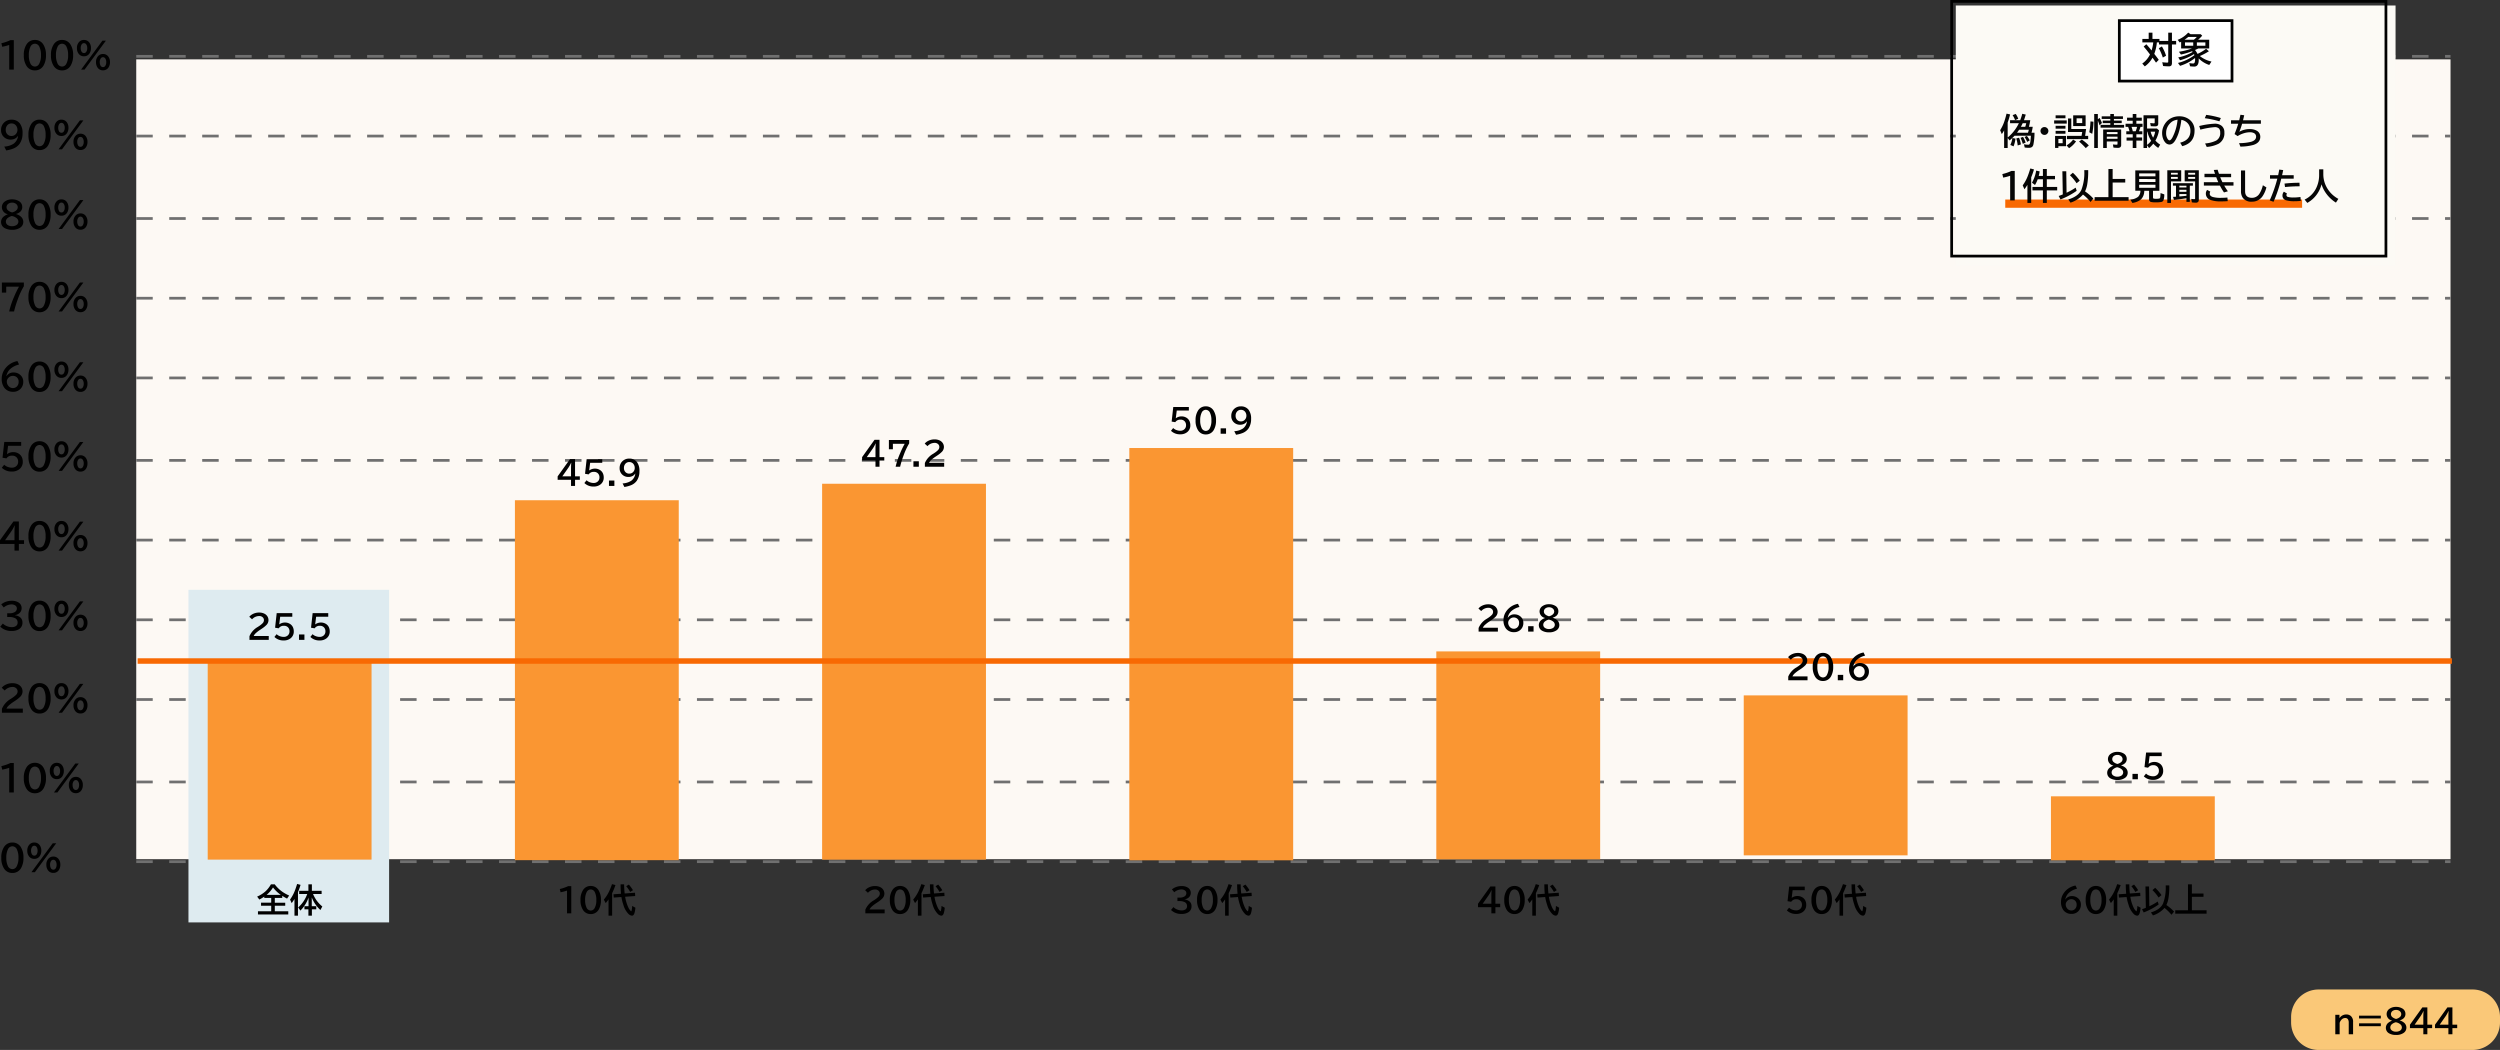 <svg xmlns="http://www.w3.org/2000/svg" width="909.568" height="382" viewBox="0 0 909.568 382">
  <rect x="0" y="0" width="909.568" height="382" fill="#333333" stroke="none"/>
  <g id="グループ_91103" data-name="グループ 91103" transform="translate(738.568 -2881.403)">
    <path id="パス_39664" data-name="パス 39664" d="M0,0H842V291H0Z" transform="translate(-689 2903)" fill="#fdf9f4"/>
    <g id="グループ_91102" data-name="グループ 91102" transform="translate(-1142 28.403)">
      <g id="グループ_90914" data-name="グループ 90914">
        <path id="パス_39695" data-name="パス 39695" d="M3.783.324V-8.646a18.275,18.275,0,0,1-2.539.667L.933-9.268a15.994,15.994,0,0,0,3.3-1.13H5.453V.324ZM13.14-10.467a3.47,3.47,0,0,1,3.1,1.733,7.023,7.023,0,0,1,.92,3.815,7.276,7.276,0,0,1-.781,3.567A3.505,3.505,0,0,1,13.121.609,3.465,3.465,0,0,1,10.08-1.016a6.883,6.883,0,0,1-.984-3.9A6.806,6.806,0,0,1,10.15-8.937,3.478,3.478,0,0,1,13.14-10.467ZM13.121-9.1A1.807,1.807,0,0,0,11.5-7.973a6.667,6.667,0,0,0-.578,3.053,6.725,6.725,0,0,0,.527,2.907A1.858,1.858,0,0,0,13.133-.781a1.756,1.756,0,0,0,1.542-.99,6.206,6.206,0,0,0,.66-3.148,6.7,6.7,0,0,0-.571-3.041A1.819,1.819,0,0,0,13.121-9.1Zm9.9-1.365a3.47,3.47,0,0,1,3.1,1.733,7.023,7.023,0,0,1,.92,3.815,7.276,7.276,0,0,1-.781,3.567A3.505,3.505,0,0,1,23,.609a3.465,3.465,0,0,1-3.041-1.625,6.883,6.883,0,0,1-.984-3.9,6.806,6.806,0,0,1,1.054-4.018A3.478,3.478,0,0,1,23.017-10.467ZM23-9.1a1.807,1.807,0,0,0-1.625,1.13,6.667,6.667,0,0,0-.578,3.053,6.725,6.725,0,0,0,.527,2.907A1.858,1.858,0,0,0,23.01-.781a1.756,1.756,0,0,0,1.542-.99,6.206,6.206,0,0,0,.66-3.148,6.7,6.7,0,0,0-.571-3.041A1.819,1.819,0,0,0,23-9.1Zm14.695-1.1h1.263L31.192.324H29.936Zm-6.7-.26a2.293,2.293,0,0,1,1.936.946,3.3,3.3,0,0,1,.6,2.025,3.372,3.372,0,0,1-.5,1.866,2.3,2.3,0,0,1-2.057,1.1,2.3,2.3,0,0,1-1.9-.889,3.227,3.227,0,0,1-.647-2.076,3.079,3.079,0,0,1,.876-2.336A2.343,2.343,0,0,1,31-10.467ZM30.983-9.3a.984.984,0,0,0-.851.482A2.359,2.359,0,0,0,29.8-7.49a2.509,2.509,0,0,0,.248,1.168,1.017,1.017,0,0,0,.939.628.971.971,0,0,0,.806-.419A2.256,2.256,0,0,0,32.17-7.49a2.315,2.315,0,0,0-.349-1.346A.972.972,0,0,0,30.983-9.3Zm6.925,3.942a2.289,2.289,0,0,1,1.892.889,3.244,3.244,0,0,1,.647,2.076A3.375,3.375,0,0,1,39.939-.5,2.3,2.3,0,0,1,37.9.584a2.282,2.282,0,0,1-1.936-.946,3.3,3.3,0,0,1-.6-2.025,3.074,3.074,0,0,1,.851-2.3A2.331,2.331,0,0,1,37.908-5.357ZM37.9-4.189a.955.955,0,0,0-.8.419,2.285,2.285,0,0,0-.375,1.384,2.564,2.564,0,0,0,.241,1.168,1.021,1.021,0,0,0,.946.635.969.969,0,0,0,.844-.482,2.366,2.366,0,0,0,.33-1.32,2.3,2.3,0,0,0-.349-1.339A.972.972,0,0,0,37.9-4.189Z" transform="translate(403 2878)"/>
        <line id="線_1585" data-name="線 1585" x2="842" transform="translate(453 2873.5)" fill="none" stroke="#707070" stroke-width="1" stroke-dasharray="6"/>
      </g>
      <g id="グループ_90915" data-name="グループ 90915">
        <path id="パス_39696" data-name="パス 39696" d="M6.932-4.526a2.609,2.609,0,0,1-.908.876,3.436,3.436,0,0,1-1.733.438,3.437,3.437,0,0,1-2.4-.9A3.316,3.316,0,0,1,.819-6.69a3.621,3.621,0,0,1,.844-2.444,3.694,3.694,0,0,1,2.958-1.32A3.647,3.647,0,0,1,7.655-9.09,5.651,5.651,0,0,1,8.633-5.5a6.45,6.45,0,0,1-1.054,3.79A5.119,5.119,0,0,1,5.3.038,11.718,11.718,0,0,1,2.691.73l-.7-1.4A6.828,6.828,0,0,0,5.408-1.727,4.092,4.092,0,0,0,7-4.526ZM4.615-9.09a1.956,1.956,0,0,0-1.574.73A2.428,2.428,0,0,0,2.52-6.748,2.2,2.2,0,0,0,3.028-5.23a1.97,1.97,0,0,0,1.549.7,2.027,2.027,0,0,0,1.7-.8,2.211,2.211,0,0,0,.5-1.39A2.49,2.49,0,0,0,6.3-8.271,2.008,2.008,0,0,0,4.615-9.09Zm10.213-1.377a3.47,3.47,0,0,1,3.1,1.733,7.023,7.023,0,0,1,.92,3.815,7.276,7.276,0,0,1-.781,3.567A3.505,3.505,0,0,1,14.809.609a3.465,3.465,0,0,1-3.041-1.625,6.883,6.883,0,0,1-.984-3.9,6.806,6.806,0,0,1,1.054-4.018A3.478,3.478,0,0,1,14.828-10.467ZM14.809-9.1a1.807,1.807,0,0,0-1.625,1.13,6.667,6.667,0,0,0-.578,3.053,6.725,6.725,0,0,0,.527,2.907A1.858,1.858,0,0,0,14.822-.781a1.756,1.756,0,0,0,1.542-.99,6.206,6.206,0,0,0,.66-3.148,6.7,6.7,0,0,0-.571-3.041A1.819,1.819,0,0,0,14.809-9.1Zm14.695-1.1h1.263L23,.324H21.747Zm-6.7-.26a2.293,2.293,0,0,1,1.936.946,3.3,3.3,0,0,1,.6,2.025,3.372,3.372,0,0,1-.5,1.866,2.3,2.3,0,0,1-2.057,1.1,2.3,2.3,0,0,1-1.9-.889,3.227,3.227,0,0,1-.647-2.076,3.079,3.079,0,0,1,.876-2.336A2.343,2.343,0,0,1,22.807-10.467ZM22.794-9.3a.984.984,0,0,0-.851.482,2.359,2.359,0,0,0-.33,1.327,2.509,2.509,0,0,0,.248,1.168,1.017,1.017,0,0,0,.939.628.971.971,0,0,0,.806-.419,2.256,2.256,0,0,0,.375-1.377,2.315,2.315,0,0,0-.349-1.346A.972.972,0,0,0,22.794-9.3ZM29.72-5.357a2.289,2.289,0,0,1,1.892.889,3.244,3.244,0,0,1,.647,2.076A3.375,3.375,0,0,1,31.751-.5,2.3,2.3,0,0,1,29.707.584a2.282,2.282,0,0,1-1.936-.946,3.3,3.3,0,0,1-.6-2.025,3.074,3.074,0,0,1,.851-2.3A2.331,2.331,0,0,1,29.72-5.357Zm-.013,1.168a.955.955,0,0,0-.8.419,2.285,2.285,0,0,0-.375,1.384,2.565,2.565,0,0,0,.241,1.168,1.021,1.021,0,0,0,.946.635.969.969,0,0,0,.844-.482,2.366,2.366,0,0,0,.33-1.32,2.3,2.3,0,0,0-.349-1.339A.972.972,0,0,0,29.707-4.189Z" transform="translate(403 2907)"/>
        <line id="線_1587" data-name="線 1587" x2="842" transform="translate(453 2902.5)" fill="none" stroke="#707070" stroke-width="1" stroke-dasharray="6"/>
      </g>
      <g id="グループ_90920" data-name="グループ 90920">
        <path id="パス_39701" data-name="パス 39701" d="M5.319-10.271H7.293v6.811H9.179v1.352H7.293V.324H5.707V-2.107H.432V-3.447Zm.387,6.811V-6.475q0-1.035.089-2.355H5.745A13.3,13.3,0,0,1,4.691-6.906L2.279-3.459Zm9.122-7.008a3.47,3.47,0,0,1,3.1,1.733,7.023,7.023,0,0,1,.92,3.815,7.276,7.276,0,0,1-.781,3.567A3.505,3.505,0,0,1,14.809.609a3.465,3.465,0,0,1-3.041-1.625,6.883,6.883,0,0,1-.984-3.9,6.806,6.806,0,0,1,1.054-4.018A3.478,3.478,0,0,1,14.828-10.467ZM14.809-9.1a1.807,1.807,0,0,0-1.625,1.13,6.667,6.667,0,0,0-.578,3.053,6.725,6.725,0,0,0,.527,2.907A1.858,1.858,0,0,0,14.822-.781a1.756,1.756,0,0,0,1.542-.99,6.206,6.206,0,0,0,.66-3.148,6.7,6.7,0,0,0-.571-3.041A1.819,1.819,0,0,0,14.809-9.1Zm14.695-1.1h1.263L23,.324H21.747Zm-6.7-.26a2.293,2.293,0,0,1,1.936.946,3.3,3.3,0,0,1,.6,2.025,3.372,3.372,0,0,1-.5,1.866,2.3,2.3,0,0,1-2.057,1.1,2.3,2.3,0,0,1-1.9-.889,3.227,3.227,0,0,1-.647-2.076,3.079,3.079,0,0,1,.876-2.336A2.343,2.343,0,0,1,22.807-10.467ZM22.794-9.3a.984.984,0,0,0-.851.482,2.359,2.359,0,0,0-.33,1.327,2.509,2.509,0,0,0,.248,1.168,1.017,1.017,0,0,0,.939.628.971.971,0,0,0,.806-.419,2.256,2.256,0,0,0,.375-1.377,2.315,2.315,0,0,0-.349-1.346A.972.972,0,0,0,22.794-9.3ZM29.72-5.357a2.289,2.289,0,0,1,1.892.889,3.244,3.244,0,0,1,.647,2.076A3.375,3.375,0,0,1,31.751-.5,2.3,2.3,0,0,1,29.707.584a2.282,2.282,0,0,1-1.936-.946,3.3,3.3,0,0,1-.6-2.025,3.074,3.074,0,0,1,.851-2.3A2.331,2.331,0,0,1,29.72-5.357Zm-.013,1.168a.955.955,0,0,0-.8.419,2.285,2.285,0,0,0-.375,1.384,2.565,2.565,0,0,0,.241,1.168,1.021,1.021,0,0,0,.946.635.969.969,0,0,0,.844-.482,2.366,2.366,0,0,0,.33-1.32,2.3,2.3,0,0,0-.349-1.339A.972.972,0,0,0,29.707-4.189Z" transform="translate(403 3053)"/>
        <line id="線_1591" data-name="線 1591" x2="842" transform="translate(453 3049.5)" fill="none" stroke="#707070" stroke-width="1" stroke-dasharray="6"/>
      </g>
      <g id="グループ_90916" data-name="グループ 90916">
        <path id="パス_39697" data-name="パス 39697" d="M3.237-5.072a2.634,2.634,0,0,1-2.12-2.545A2.485,2.485,0,0,1,2.234-9.712a4.287,4.287,0,0,1,2.6-.755A4.618,4.618,0,0,1,7.179-9.9,2.4,2.4,0,0,1,8.525-7.731a2.26,2.26,0,0,1-.768,1.809,3.648,3.648,0,0,1-1.479.762v.038a4.615,4.615,0,0,1,1.7.889,2.55,2.55,0,0,1,.927,1.955A2.456,2.456,0,0,1,7.8-.19a5.006,5.006,0,0,1-2.964.8A5.324,5.324,0,0,1,2.228.032,2.456,2.456,0,0,1,.819-2.234,2.5,2.5,0,0,1,1.828-4.247a4.781,4.781,0,0,1,1.409-.774ZM4.85-5.719a3.364,3.364,0,0,0,1.492-.743,1.488,1.488,0,0,0,.546-1.111A1.514,1.514,0,0,0,6.36-8.741a2.195,2.195,0,0,0-1.53-.533,2.3,2.3,0,0,0-1.219.317,1.52,1.52,0,0,0-.793,1.371,1.478,1.478,0,0,0,.559,1.143,3.285,3.285,0,0,0,1.016.578A1.86,1.86,0,0,0,4.85-5.719Zm-.089,1.3a3.868,3.868,0,0,0-1.593.793,1.649,1.649,0,0,0-.6,1.244,1.453,1.453,0,0,0,.647,1.231,2.709,2.709,0,0,0,1.612.457A2.949,2.949,0,0,0,6.2-1a1.527,1.527,0,0,0,.92-1.416A1.621,1.621,0,0,0,6.4-3.694a3.637,3.637,0,0,0-1.263-.622A3.21,3.21,0,0,0,4.761-4.418Zm10.067-6.049a3.47,3.47,0,0,1,3.1,1.733,7.023,7.023,0,0,1,.92,3.815,7.276,7.276,0,0,1-.781,3.567A3.505,3.505,0,0,1,14.809.609a3.465,3.465,0,0,1-3.041-1.625,6.883,6.883,0,0,1-.984-3.9,6.806,6.806,0,0,1,1.054-4.018A3.478,3.478,0,0,1,14.828-10.467ZM14.809-9.1a1.807,1.807,0,0,0-1.625,1.13,6.667,6.667,0,0,0-.578,3.053,6.725,6.725,0,0,0,.527,2.907A1.858,1.858,0,0,0,14.822-.781a1.756,1.756,0,0,0,1.542-.99,6.206,6.206,0,0,0,.66-3.148,6.7,6.7,0,0,0-.571-3.041A1.819,1.819,0,0,0,14.809-9.1Zm14.695-1.1h1.263L23,.324H21.747Zm-6.7-.26a2.293,2.293,0,0,1,1.936.946,3.3,3.3,0,0,1,.6,2.025,3.372,3.372,0,0,1-.5,1.866,2.3,2.3,0,0,1-2.057,1.1,2.3,2.3,0,0,1-1.9-.889,3.227,3.227,0,0,1-.647-2.076,3.079,3.079,0,0,1,.876-2.336A2.343,2.343,0,0,1,22.807-10.467ZM22.794-9.3a.984.984,0,0,0-.851.482,2.359,2.359,0,0,0-.33,1.327,2.509,2.509,0,0,0,.248,1.168,1.017,1.017,0,0,0,.939.628.971.971,0,0,0,.806-.419,2.256,2.256,0,0,0,.375-1.377,2.315,2.315,0,0,0-.349-1.346A.972.972,0,0,0,22.794-9.3ZM29.72-5.357a2.289,2.289,0,0,1,1.892.889,3.244,3.244,0,0,1,.647,2.076A3.375,3.375,0,0,1,31.751-.5,2.3,2.3,0,0,1,29.707.584a2.282,2.282,0,0,1-1.936-.946,3.3,3.3,0,0,1-.6-2.025,3.074,3.074,0,0,1,.851-2.3A2.331,2.331,0,0,1,29.72-5.357Zm-.013,1.168a.955.955,0,0,0-.8.419,2.285,2.285,0,0,0-.375,1.384,2.565,2.565,0,0,0,.241,1.168,1.021,1.021,0,0,0,.946.635.969.969,0,0,0,.844-.482,2.366,2.366,0,0,0,.33-1.32,2.3,2.3,0,0,0-.349-1.339A.972.972,0,0,0,29.707-4.189Z" transform="translate(403 2936)"/>
        <line id="線_1588" data-name="線 1588" x2="842" transform="translate(453 2932.5)" fill="none" stroke="#707070" stroke-width="1" stroke-dasharray="6"/>
      </g>
      <g id="グループ_90921" data-name="グループ 90921">
        <path id="パス_39702" data-name="パス 39702" d="M3.053-5.878h.882a3.52,3.52,0,0,0,1.8-.4,1.5,1.5,0,0,0,.832-1.339,1.284,1.284,0,0,0-.609-1.117A2.364,2.364,0,0,0,4.608-9.1,4.346,4.346,0,0,0,1.8-7.979L.882-9.115a5.955,5.955,0,0,1,3.84-1.308,4.435,4.435,0,0,1,2.431.609A2.363,2.363,0,0,1,8.3-7.712a2.357,2.357,0,0,1-.793,1.784,2.94,2.94,0,0,1-1.625.717v.051a3.755,3.755,0,0,1,2,.863A2.346,2.346,0,0,1,8.6-2.5,2.683,2.683,0,0,1,7.274-.051,4.964,4.964,0,0,1,4.659.559,5.648,5.648,0,0,1,.521-1l.958-1.143a3.919,3.919,0,0,0,1.308.889,4.686,4.686,0,0,0,1.885.425,2.634,2.634,0,0,0,1.606-.432,1.467,1.467,0,0,0,.559-1.263A1.692,1.692,0,0,0,5.713-4.183,4.517,4.517,0,0,0,3.9-4.513H3.053Zm11.775-4.589a3.47,3.47,0,0,1,3.1,1.733,7.023,7.023,0,0,1,.92,3.815,7.276,7.276,0,0,1-.781,3.567A3.505,3.505,0,0,1,14.809.609a3.465,3.465,0,0,1-3.041-1.625,6.883,6.883,0,0,1-.984-3.9,6.806,6.806,0,0,1,1.054-4.018A3.478,3.478,0,0,1,14.828-10.467ZM14.809-9.1a1.807,1.807,0,0,0-1.625,1.13,6.667,6.667,0,0,0-.578,3.053,6.725,6.725,0,0,0,.527,2.907A1.858,1.858,0,0,0,14.822-.781a1.756,1.756,0,0,0,1.542-.99,6.206,6.206,0,0,0,.66-3.148,6.7,6.7,0,0,0-.571-3.041A1.819,1.819,0,0,0,14.809-9.1Zm14.695-1.1h1.263L23,.324H21.747Zm-6.7-.26a2.293,2.293,0,0,1,1.936.946,3.3,3.3,0,0,1,.6,2.025,3.372,3.372,0,0,1-.5,1.866,2.3,2.3,0,0,1-2.057,1.1,2.3,2.3,0,0,1-1.9-.889,3.227,3.227,0,0,1-.647-2.076,3.079,3.079,0,0,1,.876-2.336A2.343,2.343,0,0,1,22.807-10.467ZM22.794-9.3a.984.984,0,0,0-.851.482,2.359,2.359,0,0,0-.33,1.327,2.509,2.509,0,0,0,.248,1.168,1.017,1.017,0,0,0,.939.628.971.971,0,0,0,.806-.419,2.256,2.256,0,0,0,.375-1.377,2.315,2.315,0,0,0-.349-1.346A.972.972,0,0,0,22.794-9.3ZM29.72-5.357a2.289,2.289,0,0,1,1.892.889,3.244,3.244,0,0,1,.647,2.076A3.375,3.375,0,0,1,31.751-.5,2.3,2.3,0,0,1,29.707.584a2.282,2.282,0,0,1-1.936-.946,3.3,3.3,0,0,1-.6-2.025,3.074,3.074,0,0,1,.851-2.3A2.331,2.331,0,0,1,29.72-5.357Zm-.013,1.168a.955.955,0,0,0-.8.419,2.285,2.285,0,0,0-.375,1.384,2.565,2.565,0,0,0,.241,1.168,1.021,1.021,0,0,0,.946.635.969.969,0,0,0,.844-.482,2.366,2.366,0,0,0,.33-1.32,2.3,2.3,0,0,0-.349-1.339A.972.972,0,0,0,29.707-4.189Z" transform="translate(403 3082)"/>
        <line id="線_1592" data-name="線 1592" x2="842" transform="translate(453 3078.5)" fill="none" stroke="#707070" stroke-width="1" stroke-dasharray="6"/>
      </g>
      <g id="グループ_90917" data-name="グループ 90917">
        <path id="パス_39698" data-name="パス 39698" d="M1.117-10.207h8v1.339A26.461,26.461,0,0,0,6.938-4.208,35.6,35.6,0,0,0,5.542.324H3.771a29.057,29.057,0,0,1,1.8-5.364A33.445,33.445,0,0,1,7.344-8.709H2.691v2.158H1.117Zm13.711-.26a3.47,3.47,0,0,1,3.1,1.733,7.023,7.023,0,0,1,.92,3.815,7.276,7.276,0,0,1-.781,3.567A3.505,3.505,0,0,1,14.809.609a3.465,3.465,0,0,1-3.041-1.625,6.883,6.883,0,0,1-.984-3.9,6.806,6.806,0,0,1,1.054-4.018A3.478,3.478,0,0,1,14.828-10.467ZM14.809-9.1a1.807,1.807,0,0,0-1.625,1.13,6.667,6.667,0,0,0-.578,3.053,6.725,6.725,0,0,0,.527,2.907A1.858,1.858,0,0,0,14.822-.781a1.756,1.756,0,0,0,1.542-.99,6.206,6.206,0,0,0,.66-3.148,6.7,6.7,0,0,0-.571-3.041A1.819,1.819,0,0,0,14.809-9.1Zm14.695-1.1h1.263L23,.324H21.747Zm-6.7-.26a2.293,2.293,0,0,1,1.936.946,3.3,3.3,0,0,1,.6,2.025,3.372,3.372,0,0,1-.5,1.866,2.3,2.3,0,0,1-2.057,1.1,2.3,2.3,0,0,1-1.9-.889,3.227,3.227,0,0,1-.647-2.076,3.079,3.079,0,0,1,.876-2.336A2.343,2.343,0,0,1,22.807-10.467ZM22.794-9.3a.984.984,0,0,0-.851.482,2.359,2.359,0,0,0-.33,1.327,2.509,2.509,0,0,0,.248,1.168,1.017,1.017,0,0,0,.939.628.971.971,0,0,0,.806-.419,2.256,2.256,0,0,0,.375-1.377,2.315,2.315,0,0,0-.349-1.346A.972.972,0,0,0,22.794-9.3ZM29.72-5.357a2.289,2.289,0,0,1,1.892.889,3.244,3.244,0,0,1,.647,2.076A3.375,3.375,0,0,1,31.751-.5,2.3,2.3,0,0,1,29.707.584a2.282,2.282,0,0,1-1.936-.946,3.3,3.3,0,0,1-.6-2.025,3.074,3.074,0,0,1,.851-2.3A2.331,2.331,0,0,1,29.72-5.357Zm-.013,1.168a.955.955,0,0,0-.8.419,2.285,2.285,0,0,0-.375,1.384,2.565,2.565,0,0,0,.241,1.168,1.021,1.021,0,0,0,.946.635.969.969,0,0,0,.844-.482,2.366,2.366,0,0,0,.33-1.32,2.3,2.3,0,0,0-.349-1.339A.972.972,0,0,0,29.707-4.189Z" transform="translate(403 2966)"/>
        <line id="線_1589" data-name="線 1589" x2="842" transform="translate(453 2961.5)" fill="none" stroke="#707070" stroke-width="1" stroke-dasharray="6"/>
      </g>
      <g id="グループ_90922" data-name="グループ 90922">
        <path id="パス_39703" data-name="パス 39703" d="M1.13.324V-1.111A7.62,7.62,0,0,1,4.418-4.773l.349-.235A8.629,8.629,0,0,0,6.354-6.265a1.751,1.751,0,0,0,.482-1.181,1.5,1.5,0,0,0-.349-.99,1.9,1.9,0,0,0-1.555-.628A3.755,3.755,0,0,0,2.158-7.776l-1.092-1a4,4,0,0,1,1.028-.889,5.374,5.374,0,0,1,2.844-.774,4.54,4.54,0,0,1,2.114.463,2.957,2.957,0,0,1,1.193,1.1,2.774,2.774,0,0,1,.387,1.428A2.743,2.743,0,0,1,7.865-5.58,11.224,11.224,0,0,1,5.941-4.043l-.406.273a14.454,14.454,0,0,0-1.968,1.5A3.5,3.5,0,0,0,2.793-1.2H8.734V.324Zm13.7-10.791a3.47,3.47,0,0,1,3.1,1.733,7.023,7.023,0,0,1,.92,3.815,7.276,7.276,0,0,1-.781,3.567A3.505,3.505,0,0,1,14.809.609a3.465,3.465,0,0,1-3.041-1.625,6.883,6.883,0,0,1-.984-3.9,6.806,6.806,0,0,1,1.054-4.018A3.478,3.478,0,0,1,14.828-10.467ZM14.809-9.1a1.807,1.807,0,0,0-1.625,1.13,6.667,6.667,0,0,0-.578,3.053,6.725,6.725,0,0,0,.527,2.907A1.858,1.858,0,0,0,14.822-.781a1.756,1.756,0,0,0,1.542-.99,6.206,6.206,0,0,0,.66-3.148,6.7,6.7,0,0,0-.571-3.041A1.819,1.819,0,0,0,14.809-9.1Zm14.695-1.1h1.263L23,.324H21.747Zm-6.7-.26a2.293,2.293,0,0,1,1.936.946,3.3,3.3,0,0,1,.6,2.025,3.372,3.372,0,0,1-.5,1.866,2.3,2.3,0,0,1-2.057,1.1,2.3,2.3,0,0,1-1.9-.889,3.227,3.227,0,0,1-.647-2.076,3.079,3.079,0,0,1,.876-2.336A2.343,2.343,0,0,1,22.807-10.467ZM22.794-9.3a.984.984,0,0,0-.851.482,2.359,2.359,0,0,0-.33,1.327,2.509,2.509,0,0,0,.248,1.168,1.017,1.017,0,0,0,.939.628.971.971,0,0,0,.806-.419,2.256,2.256,0,0,0,.375-1.377,2.315,2.315,0,0,0-.349-1.346A.972.972,0,0,0,22.794-9.3ZM29.72-5.357a2.289,2.289,0,0,1,1.892.889,3.244,3.244,0,0,1,.647,2.076A3.375,3.375,0,0,1,31.751-.5,2.3,2.3,0,0,1,29.707.584a2.282,2.282,0,0,1-1.936-.946,3.3,3.3,0,0,1-.6-2.025,3.074,3.074,0,0,1,.851-2.3A2.331,2.331,0,0,1,29.72-5.357Zm-.013,1.168a.955.955,0,0,0-.8.419,2.285,2.285,0,0,0-.375,1.384,2.565,2.565,0,0,0,.241,1.168,1.021,1.021,0,0,0,.946.635.969.969,0,0,0,.844-.482,2.366,2.366,0,0,0,.33-1.32,2.3,2.3,0,0,0-.349-1.339A.972.972,0,0,0,29.707-4.189Z" transform="translate(403 3112)"/>
        <line id="線_1593" data-name="線 1593" x2="842" transform="translate(453 3107.5)" fill="none" stroke="#707070" stroke-width="1" stroke-dasharray="6"/>
      </g>
      <g id="グループ_90918" data-name="グループ 90918">
        <path id="パス_39699" data-name="パス 39699" d="M2.793-5.148A2.921,2.921,0,0,1,5.4-6.475a3.5,3.5,0,0,1,2.4.882A3.166,3.166,0,0,1,8.893-3.117,3.585,3.585,0,0,1,7.916-.546,3.609,3.609,0,0,1,5.167.546,3.822,3.822,0,0,1,1.993-.939,5.35,5.35,0,0,1,1.054-4.31a5.942,5.942,0,0,1,.863-3,7.143,7.143,0,0,1,4.856-3.32l.6,1.244a7.516,7.516,0,0,0-3.18,1.6A4.673,4.673,0,0,0,2.742-5.148Zm2.3-.1a2.117,2.117,0,0,0-1.644.768,1.919,1.919,0,0,0-.54,1.3,2.377,2.377,0,0,0,.425,1.371,2.083,2.083,0,0,0,1.79,1,1.986,1.986,0,0,0,1.587-.736,2.3,2.3,0,0,0,.5-1.523A2.111,2.111,0,0,0,6.6-4.685,2.115,2.115,0,0,0,5.1-5.25Zm9.731-5.218a3.47,3.47,0,0,1,3.1,1.733,7.023,7.023,0,0,1,.92,3.815,7.276,7.276,0,0,1-.781,3.567A3.505,3.505,0,0,1,14.809.609a3.465,3.465,0,0,1-3.041-1.625,6.883,6.883,0,0,1-.984-3.9,6.806,6.806,0,0,1,1.054-4.018A3.478,3.478,0,0,1,14.828-10.467ZM14.809-9.1a1.807,1.807,0,0,0-1.625,1.13,6.667,6.667,0,0,0-.578,3.053,6.725,6.725,0,0,0,.527,2.907A1.858,1.858,0,0,0,14.822-.781a1.756,1.756,0,0,0,1.542-.99,6.206,6.206,0,0,0,.66-3.148,6.7,6.7,0,0,0-.571-3.041A1.819,1.819,0,0,0,14.809-9.1Zm14.695-1.1h1.263L23,.324H21.747Zm-6.7-.26a2.293,2.293,0,0,1,1.936.946,3.3,3.3,0,0,1,.6,2.025,3.372,3.372,0,0,1-.5,1.866,2.3,2.3,0,0,1-2.057,1.1,2.3,2.3,0,0,1-1.9-.889,3.227,3.227,0,0,1-.647-2.076,3.079,3.079,0,0,1,.876-2.336A2.343,2.343,0,0,1,22.807-10.467ZM22.794-9.3a.984.984,0,0,0-.851.482,2.359,2.359,0,0,0-.33,1.327,2.509,2.509,0,0,0,.248,1.168,1.017,1.017,0,0,0,.939.628.971.971,0,0,0,.806-.419,2.256,2.256,0,0,0,.375-1.377,2.315,2.315,0,0,0-.349-1.346A.972.972,0,0,0,22.794-9.3ZM29.72-5.357a2.289,2.289,0,0,1,1.892.889,3.244,3.244,0,0,1,.647,2.076A3.375,3.375,0,0,1,31.751-.5,2.3,2.3,0,0,1,29.707.584a2.282,2.282,0,0,1-1.936-.946,3.3,3.3,0,0,1-.6-2.025,3.074,3.074,0,0,1,.851-2.3A2.331,2.331,0,0,1,29.72-5.357Zm-.013,1.168a.955.955,0,0,0-.8.419,2.285,2.285,0,0,0-.375,1.384,2.565,2.565,0,0,0,.241,1.168,1.021,1.021,0,0,0,.946.635.969.969,0,0,0,.844-.482,2.366,2.366,0,0,0,.33-1.32,2.3,2.3,0,0,0-.349-1.339A.972.972,0,0,0,29.707-4.189Z" transform="translate(403 2995)"/>
        <line id="線_1590" data-name="線 1590" x2="842" transform="translate(453 2990.5)" fill="none" stroke="#707070" stroke-width="1" stroke-dasharray="6"/>
      </g>
      <g id="グループ_90923" data-name="グループ 90923">
        <path id="パス_39704" data-name="パス 39704" d="M3.783.324V-8.646a18.275,18.275,0,0,1-2.539.667L.933-9.268a15.994,15.994,0,0,0,3.3-1.13H5.453V.324ZM13.14-10.467a3.47,3.47,0,0,1,3.1,1.733,7.023,7.023,0,0,1,.92,3.815,7.276,7.276,0,0,1-.781,3.567A3.505,3.505,0,0,1,13.121.609,3.465,3.465,0,0,1,10.08-1.016a6.883,6.883,0,0,1-.984-3.9A6.806,6.806,0,0,1,10.15-8.937,3.478,3.478,0,0,1,13.14-10.467ZM13.121-9.1A1.807,1.807,0,0,0,11.5-7.973a6.667,6.667,0,0,0-.578,3.053,6.725,6.725,0,0,0,.527,2.907A1.858,1.858,0,0,0,13.133-.781a1.756,1.756,0,0,0,1.542-.99,6.206,6.206,0,0,0,.66-3.148,6.7,6.7,0,0,0-.571-3.041A1.819,1.819,0,0,0,13.121-9.1Zm14.695-1.1h1.263L21.315.324H20.059Zm-6.7-.26a2.293,2.293,0,0,1,1.936.946,3.3,3.3,0,0,1,.6,2.025,3.372,3.372,0,0,1-.5,1.866,2.3,2.3,0,0,1-2.057,1.1,2.3,2.3,0,0,1-1.9-.889,3.227,3.227,0,0,1-.647-2.076,3.079,3.079,0,0,1,.876-2.336A2.343,2.343,0,0,1,21.119-10.467ZM21.106-9.3a.984.984,0,0,0-.851.482,2.359,2.359,0,0,0-.33,1.327,2.509,2.509,0,0,0,.248,1.168,1.017,1.017,0,0,0,.939.628.971.971,0,0,0,.806-.419,2.256,2.256,0,0,0,.375-1.377,2.315,2.315,0,0,0-.349-1.346A.972.972,0,0,0,21.106-9.3Zm6.925,3.942a2.289,2.289,0,0,1,1.892.889,3.244,3.244,0,0,1,.647,2.076A3.375,3.375,0,0,1,30.063-.5,2.3,2.3,0,0,1,28.019.584a2.282,2.282,0,0,1-1.936-.946,3.3,3.3,0,0,1-.6-2.025,3.074,3.074,0,0,1,.851-2.3A2.331,2.331,0,0,1,28.031-5.357Zm-.013,1.168a.955.955,0,0,0-.8.419,2.285,2.285,0,0,0-.375,1.384,2.565,2.565,0,0,0,.241,1.168,1.021,1.021,0,0,0,.946.635.969.969,0,0,0,.844-.482,2.366,2.366,0,0,0,.33-1.32,2.3,2.3,0,0,0-.349-1.339A.972.972,0,0,0,28.019-4.189Z" transform="translate(403 3141)"/>
        <line id="線_1594" data-name="線 1594" x2="842" transform="translate(453 3137.5)" fill="none" stroke="#707070" stroke-width="1" stroke-dasharray="6"/>
      </g>
      <g id="グループ_90919" data-name="グループ 90919">
        <path id="パス_39700" data-name="パス 39700" d="M1.987-10.207H8.138v1.4H3.364l-.375,3h.051a3.775,3.775,0,0,1,2.266-.7,3.559,3.559,0,0,1,1.657.4A3.05,3.05,0,0,1,8.48-4.424a3.939,3.939,0,0,1,.241,1.409A3.293,3.293,0,0,1,7.439-.273,4.184,4.184,0,0,1,4.786.559,5.019,5.019,0,0,1,1.092-.825l.87-1.092A3.458,3.458,0,0,0,3.2-1.143a4.417,4.417,0,0,0,1.562.3,2.335,2.335,0,0,0,1.485-.482,2.04,2.04,0,0,0,.787-1.7A2.2,2.2,0,0,0,6.487-4.57a2.1,2.1,0,0,0-1.631-.647,2.316,2.316,0,0,0-2.076.99L1.352-4.462Zm12.841-.26a3.47,3.47,0,0,1,3.1,1.733,7.023,7.023,0,0,1,.92,3.815,7.276,7.276,0,0,1-.781,3.567A3.505,3.505,0,0,1,14.809.609a3.465,3.465,0,0,1-3.041-1.625,6.883,6.883,0,0,1-.984-3.9,6.806,6.806,0,0,1,1.054-4.018A3.478,3.478,0,0,1,14.828-10.467ZM14.809-9.1a1.807,1.807,0,0,0-1.625,1.13,6.667,6.667,0,0,0-.578,3.053,6.725,6.725,0,0,0,.527,2.907A1.858,1.858,0,0,0,14.822-.781a1.756,1.756,0,0,0,1.542-.99,6.206,6.206,0,0,0,.66-3.148,6.7,6.7,0,0,0-.571-3.041A1.819,1.819,0,0,0,14.809-9.1Zm14.695-1.1h1.263L23,.324H21.747Zm-6.7-.26a2.293,2.293,0,0,1,1.936.946,3.3,3.3,0,0,1,.6,2.025,3.372,3.372,0,0,1-.5,1.866,2.3,2.3,0,0,1-2.057,1.1,2.3,2.3,0,0,1-1.9-.889,3.227,3.227,0,0,1-.647-2.076,3.079,3.079,0,0,1,.876-2.336A2.343,2.343,0,0,1,22.807-10.467ZM22.794-9.3a.984.984,0,0,0-.851.482,2.359,2.359,0,0,0-.33,1.327,2.509,2.509,0,0,0,.248,1.168,1.017,1.017,0,0,0,.939.628.971.971,0,0,0,.806-.419,2.256,2.256,0,0,0,.375-1.377,2.315,2.315,0,0,0-.349-1.346A.972.972,0,0,0,22.794-9.3ZM29.72-5.357a2.289,2.289,0,0,1,1.892.889,3.244,3.244,0,0,1,.647,2.076A3.375,3.375,0,0,1,31.751-.5,2.3,2.3,0,0,1,29.707.584a2.282,2.282,0,0,1-1.936-.946,3.3,3.3,0,0,1-.6-2.025,3.074,3.074,0,0,1,.851-2.3A2.331,2.331,0,0,1,29.72-5.357Zm-.013,1.168a.955.955,0,0,0-.8.419,2.285,2.285,0,0,0-.375,1.384,2.565,2.565,0,0,0,.241,1.168,1.021,1.021,0,0,0,.946.635.969.969,0,0,0,.844-.482,2.366,2.366,0,0,0,.33-1.32,2.3,2.3,0,0,0-.349-1.339A.972.972,0,0,0,29.707-4.189Z" transform="translate(403 3024)"/>
        <line id="線_1586" data-name="線 1586" x2="842" transform="translate(453 3020.5)" fill="none" stroke="#707070" stroke-width="1" stroke-dasharray="6"/>
      </g>
      <g id="グループ_90924" data-name="グループ 90924">
        <path id="パス_39705" data-name="パス 39705" d="M4.951-10.467a3.47,3.47,0,0,1,3.1,1.733,7.023,7.023,0,0,1,.92,3.815,7.276,7.276,0,0,1-.781,3.567A3.505,3.505,0,0,1,4.932.609,3.465,3.465,0,0,1,1.892-1.016a6.883,6.883,0,0,1-.984-3.9A6.806,6.806,0,0,1,1.961-8.937,3.478,3.478,0,0,1,4.951-10.467ZM4.932-9.1a1.807,1.807,0,0,0-1.625,1.13,6.667,6.667,0,0,0-.578,3.053,6.725,6.725,0,0,0,.527,2.907A1.858,1.858,0,0,0,4.945-.781a1.756,1.756,0,0,0,1.542-.99,6.206,6.206,0,0,0,.66-3.148A6.7,6.7,0,0,0,6.576-7.96,1.819,1.819,0,0,0,4.932-9.1Zm14.695-1.1H20.89L13.127.324H11.87Zm-6.7-.26a2.293,2.293,0,0,1,1.936.946,3.3,3.3,0,0,1,.6,2.025,3.372,3.372,0,0,1-.5,1.866,2.3,2.3,0,0,1-2.057,1.1,2.3,2.3,0,0,1-1.9-.889,3.227,3.227,0,0,1-.647-2.076,3.079,3.079,0,0,1,.876-2.336A2.343,2.343,0,0,1,12.93-10.467ZM12.917-9.3a.984.984,0,0,0-.851.482,2.359,2.359,0,0,0-.33,1.327,2.509,2.509,0,0,0,.248,1.168,1.017,1.017,0,0,0,.939.628.971.971,0,0,0,.806-.419A2.256,2.256,0,0,0,14.1-7.49a2.315,2.315,0,0,0-.349-1.346A.972.972,0,0,0,12.917-9.3Zm6.925,3.942a2.289,2.289,0,0,1,1.892.889,3.244,3.244,0,0,1,.647,2.076A3.375,3.375,0,0,1,21.874-.5,2.3,2.3,0,0,1,19.83.584a2.282,2.282,0,0,1-1.936-.946,3.3,3.3,0,0,1-.6-2.025,3.074,3.074,0,0,1,.851-2.3A2.331,2.331,0,0,1,19.843-5.357ZM19.83-4.189a.955.955,0,0,0-.8.419,2.285,2.285,0,0,0-.375,1.384A2.565,2.565,0,0,0,18.9-1.219a1.021,1.021,0,0,0,.946.635.969.969,0,0,0,.844-.482,2.366,2.366,0,0,0,.33-1.32,2.3,2.3,0,0,0-.349-1.339A.972.972,0,0,0,19.83-4.189Z" transform="translate(403 3170)"/>
        <line id="線_1585-2" data-name="線 1585" x2="842" transform="translate(453 3166.5)" fill="none" stroke="#707070" stroke-width="1" stroke-dasharray="6"/>
      </g>
    </g>
    <path id="パス_39666" data-name="パス 39666" d="M0,0H59.611V130.95H0Z" transform="translate(-551.23 3063.403)" fill="#fa9632"/>
    <path id="パス_39667" data-name="パス 39667" d="M0,0H59.611V136.77H0Z" transform="translate(-439.46 3057.403)" fill="#fa9632"/>
    <path id="パス_39663" data-name="パス 39663" d="M0,0H59.611V150H0V0Z" transform="translate(-327.69 3044.403)" fill="#fa9632"/>
    <path id="パス_39674" data-name="パス 39674" d="M0,0H59.611V75.66H0Z" transform="translate(-216 3118.403)" fill="#fa9632"/>
    <path id="パス_39676" data-name="パス 39676" d="M0,0H59.611V58.2H0Z" transform="translate(-104.15 3134.403)" fill="#fa9632"/>
    <path id="パス_39688" data-name="パス 39688" d="M0,0H59.611V23.28H0Z" transform="translate(7.62 3171.123)" fill="#fa9632"/>
    <path id="パス_39665" data-name="パス 39665" d="M-10.746-9.48h1.822v6.287h1.74v1.248h-1.74V.3h-1.465V-1.945h-4.869V-3.182Zm.357,6.287V-5.977q0-.955.082-2.174h-.047a12.281,12.281,0,0,1-.973,1.775l-2.227,3.182Zm5.684-6.229H.973v1.295H-3.434l-.346,2.771h.047a3.484,3.484,0,0,1,2.092-.65,3.286,3.286,0,0,1,1.529.369,2.815,2.815,0,0,1,1.4,1.553,3.636,3.636,0,0,1,.223,1.3A3.039,3.039,0,0,1,.328-.252,3.862,3.862,0,0,1-2.121.516,4.633,4.633,0,0,1-5.531-.762l.8-1.008a3.192,3.192,0,0,0,1.143.715,4.077,4.077,0,0,0,1.441.275A2.156,2.156,0,0,0-.773-1.225a1.883,1.883,0,0,0,.727-1.57,2.027,2.027,0,0,0-.5-1.424,1.935,1.935,0,0,0-1.506-.6A2.138,2.138,0,0,0-3.973-3.9l-1.318-.217ZM3.416-1.67H5.385V.3H3.416Zm9.521-2.508a2.408,2.408,0,0,1-.838.809,3.171,3.171,0,0,1-1.6.4,3.172,3.172,0,0,1-2.215-.826,3.061,3.061,0,0,1-.99-2.385,3.343,3.343,0,0,1,.779-2.256A3.41,3.41,0,0,1,10.8-9.65a3.366,3.366,0,0,1,2.8,1.26,5.217,5.217,0,0,1,.9,3.311,5.953,5.953,0,0,1-.973,3.5,4.725,4.725,0,0,1-2.1,1.617A10.816,10.816,0,0,1,9.023.674L8.373-.621a6.3,6.3,0,0,0,3.158-.973A3.777,3.777,0,0,0,13-4.178ZM10.8-8.391a1.806,1.806,0,0,0-1.453.674,2.241,2.241,0,0,0-.48,1.488,2.03,2.03,0,0,0,.469,1.4,1.818,1.818,0,0,0,1.43.65,1.872,1.872,0,0,0,1.57-.738A2.041,2.041,0,0,0,12.791-6.2a2.3,2.3,0,0,0-.434-1.436A1.854,1.854,0,0,0,10.8-8.391Z" transform="translate(-520.425 3057.903)"/>
    <path id="パス_39675" data-name="パス 39675" d="M-14.613.3V-1.025a7.034,7.034,0,0,1,3.035-3.381l.322-.217a7.965,7.965,0,0,0,1.465-1.16,1.617,1.617,0,0,0,.445-1.09,1.383,1.383,0,0,0-.322-.914,1.757,1.757,0,0,0-1.436-.58,3.467,3.467,0,0,0-2.561,1.189L-14.672-8.1a3.689,3.689,0,0,1,.949-.82A4.96,4.96,0,0,1-11.1-9.639a4.191,4.191,0,0,1,1.951.428,2.729,2.729,0,0,1,1.1,1.02,2.561,2.561,0,0,1,.357,1.318A2.532,2.532,0,0,1-8.4-5.15a10.36,10.36,0,0,1-1.775,1.418l-.375.252A13.342,13.342,0,0,0-12.363-2.1a3.231,3.231,0,0,0-.715.99h5.484V.3ZM-3.961-4.752A2.7,2.7,0,0,1-1.553-5.977a3.226,3.226,0,0,1,2.215.814A2.923,2.923,0,0,1,1.67-2.877,3.309,3.309,0,0,1,.768-.5,3.332,3.332,0,0,1-1.77.5,3.528,3.528,0,0,1-4.7-.867a4.938,4.938,0,0,1-.867-3.111,5.485,5.485,0,0,1,.8-2.771A6.594,6.594,0,0,1-.287-9.814L.264-8.666A6.938,6.938,0,0,0-2.672-7.189,4.314,4.314,0,0,0-4.008-4.752Zm2.127-.094a1.954,1.954,0,0,0-1.518.709,1.771,1.771,0,0,0-.5,1.2A2.194,2.194,0,0,0-3.457-1.67,1.923,1.923,0,0,0-1.8-.744,1.833,1.833,0,0,0-.34-1.424,2.125,2.125,0,0,0,.123-2.83,1.949,1.949,0,0,0-.445-4.324,1.953,1.953,0,0,0-1.834-4.846ZM3.416-1.67H5.385V.3H3.416ZM9.527-4.682A2.431,2.431,0,0,1,7.57-7.031,2.294,2.294,0,0,1,8.6-8.965a3.957,3.957,0,0,1,2.4-.7,4.263,4.263,0,0,1,2.168.521,2.214,2.214,0,0,1,1.242,2,2.086,2.086,0,0,1-.709,1.67,3.367,3.367,0,0,1-1.365.7v.035a4.26,4.26,0,0,1,1.57.82,2.354,2.354,0,0,1,.855,1.8A2.267,2.267,0,0,1,13.74-.176,4.621,4.621,0,0,1,11,.563,4.915,4.915,0,0,1,8.6.029a2.267,2.267,0,0,1-1.3-2.092A2.308,2.308,0,0,1,8.227-3.92a4.413,4.413,0,0,1,1.3-.715Zm1.488-.6a3.105,3.105,0,0,0,1.377-.686,1.373,1.373,0,0,0,.5-1.025,1.4,1.4,0,0,0-.486-1.078A2.026,2.026,0,0,0,11-8.561a2.118,2.118,0,0,0-1.125.293A1.4,1.4,0,0,0,9.141-7a1.364,1.364,0,0,0,.516,1.055,3.033,3.033,0,0,0,.938.533A1.717,1.717,0,0,0,11.016-5.279Zm-.082,1.2a3.57,3.57,0,0,0-1.471.732A1.522,1.522,0,0,0,8.912-2.2a1.342,1.342,0,0,0,.6,1.137A2.5,2.5,0,0,0,11-.639,2.722,2.722,0,0,0,12.264-.92a1.409,1.409,0,0,0,.85-1.307,1.5,1.5,0,0,0-.662-1.184,3.357,3.357,0,0,0-1.166-.574A2.963,2.963,0,0,0,10.934-4.078Z" transform="translate(-186 3110.903)"/>
    <path id="パス_39690" data-name="パス 39690" d="M-8.109-4.682a2.431,2.431,0,0,1-1.957-2.35A2.294,2.294,0,0,1-9.035-8.965a3.957,3.957,0,0,1,2.4-.7,4.263,4.263,0,0,1,2.168.521,2.214,2.214,0,0,1,1.242,2,2.086,2.086,0,0,1-.709,1.67,3.367,3.367,0,0,1-1.365.7v.035a4.26,4.26,0,0,1,1.57.82,2.354,2.354,0,0,1,.855,1.8A2.267,2.267,0,0,1-3.9-.176,4.621,4.621,0,0,1-6.633.563,4.915,4.915,0,0,1-9.041.029a2.267,2.267,0,0,1-1.3-2.092A2.308,2.308,0,0,1-9.41-3.92a4.413,4.413,0,0,1,1.3-.715Zm1.488-.6a3.105,3.105,0,0,0,1.377-.686,1.373,1.373,0,0,0,.5-1.025,1.4,1.4,0,0,0-.486-1.078,2.026,2.026,0,0,0-1.412-.492,2.118,2.118,0,0,0-1.125.293A1.4,1.4,0,0,0-8.5-7,1.364,1.364,0,0,0-7.98-5.947a3.033,3.033,0,0,0,.938.533A1.717,1.717,0,0,0-6.621-5.279Zm-.082,1.2a3.57,3.57,0,0,0-1.471.732A1.522,1.522,0,0,0-8.725-2.2a1.342,1.342,0,0,0,.6,1.137,2.5,2.5,0,0,0,1.488.422A2.722,2.722,0,0,0-5.373-.92a1.409,1.409,0,0,0,.85-1.307A1.5,1.5,0,0,0-5.186-3.41a3.357,3.357,0,0,0-1.166-.574A2.963,2.963,0,0,0-6.7-4.078ZM-1.143-1.67H.826V.3H-1.143ZM3.814-9.422H9.492v1.295H5.086L4.74-5.355h.047a3.484,3.484,0,0,1,2.092-.65,3.286,3.286,0,0,1,1.529.369,2.815,2.815,0,0,1,1.4,1.553,3.636,3.636,0,0,1,.223,1.3A3.039,3.039,0,0,1,8.848-.252,3.862,3.862,0,0,1,6.4.516,4.633,4.633,0,0,1,2.988-.762l.8-1.008a3.192,3.192,0,0,0,1.143.715,4.077,4.077,0,0,0,1.441.275,2.156,2.156,0,0,0,1.371-.445,1.883,1.883,0,0,0,.727-1.57,2.027,2.027,0,0,0-.5-1.424,1.935,1.935,0,0,0-1.506-.6A2.138,2.138,0,0,0,4.547-3.9L3.229-4.119Z" transform="translate(38.425 3164.623)"/>
    <path id="パス_39677" data-name="パス 39677" d="M-10.846.3V-7.98a16.869,16.869,0,0,1-2.344.615l-.287-1.189A14.764,14.764,0,0,0-10.43-9.6H-9.3V.3Zm8.637-9.961A3.2,3.2,0,0,1,.65-8.062,6.482,6.482,0,0,1,1.5-4.541,6.717,6.717,0,0,1,.779-1.248,3.235,3.235,0,0,1-2.227.563a3.2,3.2,0,0,1-2.807-1.5,6.353,6.353,0,0,1-.908-3.6A6.282,6.282,0,0,1-4.969-8.25,3.21,3.21,0,0,1-2.209-9.662ZM-2.227-8.4a1.668,1.668,0,0,0-1.5,1.043A6.154,6.154,0,0,0-4.26-4.541a6.207,6.207,0,0,0,.486,2.684A1.715,1.715,0,0,0-2.215-.721,1.621,1.621,0,0,0-.791-1.635,5.728,5.728,0,0,0-.182-4.541,6.181,6.181,0,0,0-.709-7.348,1.679,1.679,0,0,0-2.227-8.4ZM5.566-7.025V1.143H4.26V-4.781Q3.785-4.1,3.229-3.428L2.555-4.711A13.5,13.5,0,0,0,4.5-7.752,26.131,26.131,0,0,0,5.52-10.33l1.26.346A26.693,26.693,0,0,1,5.566-7.025ZM8.947-5.637l-2.783.2-.117-1.2,2.748-.193q-.158-1.576-.158-3.428H9.932a29.892,29.892,0,0,0,.2,3.328l3.75-.27.07,1.2-3.65.264A14.342,14.342,0,0,0,11.578-1.6a4.5,4.5,0,0,0,.674.943q.176.188.258.188t.182-.4a10.162,10.162,0,0,0,.17-1.529l1.166.65A8.788,8.788,0,0,1,13.664.3q-.287.844-.885.844A1.985,1.985,0,0,1,11.613.609,7.614,7.614,0,0,1,9.662-2.783,17.016,17.016,0,0,1,8.947-5.637Zm3.182-1.852a13.141,13.141,0,0,0-1.441-2.086l.961-.592a15.959,15.959,0,0,1,1.5,2.045Z" transform="translate(-521.425 3213.403)"/>
    <path id="パス_39678" data-name="パス 39678" d="M-14.074.3V-1.025a7.034,7.034,0,0,1,3.035-3.381l.322-.217a7.965,7.965,0,0,0,1.465-1.16,1.617,1.617,0,0,0,.445-1.09,1.383,1.383,0,0,0-.322-.914,1.757,1.757,0,0,0-1.436-.58,3.467,3.467,0,0,0-2.561,1.189L-14.133-8.1a3.689,3.689,0,0,1,.949-.82,4.96,4.96,0,0,1,2.625-.715,4.191,4.191,0,0,1,1.951.428,2.729,2.729,0,0,1,1.1,1.02,2.561,2.561,0,0,1,.357,1.318A2.532,2.532,0,0,1-7.857-5.15,10.36,10.36,0,0,1-9.633-3.732l-.375.252A13.342,13.342,0,0,0-11.824-2.1a3.231,3.231,0,0,0-.715.99h5.484V.3ZM-1.43-9.662a3.2,3.2,0,0,1,2.859,1.6,6.482,6.482,0,0,1,.85,3.521,6.717,6.717,0,0,1-.721,3.293A3.235,3.235,0,0,1-1.447.563a3.2,3.2,0,0,1-2.807-1.5,6.353,6.353,0,0,1-.908-3.6A6.282,6.282,0,0,1-4.189-8.25,3.21,3.21,0,0,1-1.43-9.662ZM-1.447-8.4a1.668,1.668,0,0,0-1.5,1.043A6.154,6.154,0,0,0-3.48-4.541a6.207,6.207,0,0,0,.486,2.684A1.715,1.715,0,0,0-1.436-.721,1.621,1.621,0,0,0-.012-1.635,5.728,5.728,0,0,0,.6-4.541,6.181,6.181,0,0,0,.07-7.348,1.679,1.679,0,0,0-1.447-8.4ZM6.346-7.025V1.143H5.039V-4.781Q4.564-4.1,4.008-3.428L3.334-4.711A13.5,13.5,0,0,0,5.279-7.752,26.131,26.131,0,0,0,6.3-10.33l1.26.346A26.693,26.693,0,0,1,6.346-7.025ZM9.727-5.637l-2.783.2-.117-1.2,2.748-.193q-.158-1.576-.158-3.428h1.295a29.892,29.892,0,0,0,.2,3.328l3.75-.27L14.73-6l-3.65.264A14.342,14.342,0,0,0,12.357-1.6a4.5,4.5,0,0,0,.674.943q.176.188.258.188t.182-.4a10.162,10.162,0,0,0,.17-1.529l1.166.65A8.788,8.788,0,0,1,14.443.3q-.287.844-.885.844A1.985,1.985,0,0,1,12.393.609a7.614,7.614,0,0,1-1.951-3.393A17.016,17.016,0,0,1,9.727-5.637Zm3.182-1.852a13.141,13.141,0,0,0-1.441-2.086l.961-.592a15.959,15.959,0,0,1,1.5,2.045Z" transform="translate(-409.655 3213.403)"/>
    <path id="パス_39679" data-name="パス 39679" d="M-12.3-5.426h.814a3.249,3.249,0,0,0,1.658-.369,1.38,1.38,0,0,0,.768-1.236,1.185,1.185,0,0,0-.562-1.031A2.182,2.182,0,0,0-10.863-8.4a4.012,4.012,0,0,0-2.59,1.031l-.85-1.049a5.5,5.5,0,0,1,3.545-1.207,4.094,4.094,0,0,1,2.244.563A2.181,2.181,0,0,1-7.453-7.119a2.176,2.176,0,0,1-.732,1.646,2.713,2.713,0,0,1-1.5.662v.047a3.466,3.466,0,0,1,1.846.8,2.166,2.166,0,0,1,.662,1.658A2.477,2.477,0,0,1-8.4-.047a4.582,4.582,0,0,1-2.414.563,5.213,5.213,0,0,1-3.82-1.441l.885-1.055a3.618,3.618,0,0,0,1.207.82,4.325,4.325,0,0,0,1.74.393,2.431,2.431,0,0,0,1.482-.4,1.355,1.355,0,0,0,.516-1.166A1.562,1.562,0,0,0-9.844-3.861a4.17,4.17,0,0,0-1.676-.3H-12.3ZM-1.43-9.662a3.2,3.2,0,0,1,2.859,1.6,6.482,6.482,0,0,1,.85,3.521,6.717,6.717,0,0,1-.721,3.293A3.235,3.235,0,0,1-1.447.563a3.2,3.2,0,0,1-2.807-1.5,6.353,6.353,0,0,1-.908-3.6A6.282,6.282,0,0,1-4.189-8.25,3.21,3.21,0,0,1-1.43-9.662ZM-1.447-8.4a1.668,1.668,0,0,0-1.5,1.043A6.154,6.154,0,0,0-3.48-4.541a6.207,6.207,0,0,0,.486,2.684A1.715,1.715,0,0,0-1.436-.721,1.621,1.621,0,0,0-.012-1.635,5.728,5.728,0,0,0,.6-4.541,6.181,6.181,0,0,0,.07-7.348,1.679,1.679,0,0,0-1.447-8.4ZM6.346-7.025V1.143H5.039V-4.781Q4.564-4.1,4.008-3.428L3.334-4.711A13.5,13.5,0,0,0,5.279-7.752,26.131,26.131,0,0,0,6.3-10.33l1.26.346A26.693,26.693,0,0,1,6.346-7.025ZM9.727-5.637l-2.783.2-.117-1.2,2.748-.193q-.158-1.576-.158-3.428h1.295a29.892,29.892,0,0,0,.2,3.328l3.75-.27L14.73-6l-3.65.264A14.342,14.342,0,0,0,12.357-1.6a4.5,4.5,0,0,0,.674.943q.176.188.258.188t.182-.4a10.162,10.162,0,0,0,.17-1.529l1.166.65A8.788,8.788,0,0,1,14.443.3q-.287.844-.885.844A1.985,1.985,0,0,1,12.393.609a7.614,7.614,0,0,1-1.951-3.393A17.016,17.016,0,0,1,9.727-5.637Zm3.182-1.852a13.141,13.141,0,0,0-1.441-2.086l.961-.592a15.959,15.959,0,0,1,1.5,2.045Z" transform="translate(-297.885 3213.403)"/>
    <path id="パス_39680" data-name="パス 39680" d="M-10.207-9.48h1.822v6.287h1.74v1.248h-1.74V.3H-9.85V-1.945h-4.869V-3.182Zm.357,6.287V-5.977q0-.955.082-2.174h-.047a12.281,12.281,0,0,1-.973,1.775l-2.227,3.182Zm8.42-6.469a3.2,3.2,0,0,1,2.859,1.6,6.482,6.482,0,0,1,.85,3.521,6.717,6.717,0,0,1-.721,3.293A3.235,3.235,0,0,1-1.447.563a3.2,3.2,0,0,1-2.807-1.5,6.353,6.353,0,0,1-.908-3.6A6.282,6.282,0,0,1-4.189-8.25,3.21,3.21,0,0,1-1.43-9.662ZM-1.447-8.4a1.668,1.668,0,0,0-1.5,1.043A6.154,6.154,0,0,0-3.48-4.541a6.207,6.207,0,0,0,.486,2.684A1.715,1.715,0,0,0-1.436-.721,1.621,1.621,0,0,0-.012-1.635,5.728,5.728,0,0,0,.6-4.541,6.181,6.181,0,0,0,.07-7.348,1.679,1.679,0,0,0-1.447-8.4ZM6.346-7.025V1.143H5.039V-4.781Q4.564-4.1,4.008-3.428L3.334-4.711A13.5,13.5,0,0,0,5.279-7.752,26.131,26.131,0,0,0,6.3-10.33l1.26.346A26.693,26.693,0,0,1,6.346-7.025ZM9.727-5.637l-2.783.2-.117-1.2,2.748-.193q-.158-1.576-.158-3.428h1.295a29.892,29.892,0,0,0,.2,3.328l3.75-.27L14.73-6l-3.65.264A14.342,14.342,0,0,0,12.357-1.6a4.5,4.5,0,0,0,.674.943q.176.188.258.188t.182-.4a10.162,10.162,0,0,0,.17-1.529l1.166.65A8.788,8.788,0,0,1,14.443.3q-.287.844-.885.844A1.985,1.985,0,0,1,12.393.609a7.614,7.614,0,0,1-1.951-3.393A17.016,17.016,0,0,1,9.727-5.637Zm3.182-1.852a13.141,13.141,0,0,0-1.441-2.086l.961-.592a15.959,15.959,0,0,1,1.5,2.045Z" transform="translate(-186.115 3213.403)"/>
    <path id="パス_39681" data-name="パス 39681" d="M-13.283-9.422h5.678v1.295h-4.406l-.346,2.771h.047a3.484,3.484,0,0,1,2.092-.65,3.286,3.286,0,0,1,1.529.369,2.815,2.815,0,0,1,1.4,1.553,3.636,3.636,0,0,1,.223,1.3A3.039,3.039,0,0,1-8.25-.252,3.862,3.862,0,0,1-10.7.516a4.633,4.633,0,0,1-3.41-1.277l.8-1.008a3.192,3.192,0,0,0,1.143.715,4.077,4.077,0,0,0,1.441.275,2.156,2.156,0,0,0,1.371-.445,1.883,1.883,0,0,0,.727-1.57,2.027,2.027,0,0,0-.5-1.424,1.935,1.935,0,0,0-1.506-.6,2.138,2.138,0,0,0-1.916.914l-1.318-.217Zm11.854-.24a3.2,3.2,0,0,1,2.859,1.6,6.482,6.482,0,0,1,.85,3.521,6.717,6.717,0,0,1-.721,3.293A3.235,3.235,0,0,1-1.447.563a3.2,3.2,0,0,1-2.807-1.5,6.353,6.353,0,0,1-.908-3.6A6.282,6.282,0,0,1-4.189-8.25,3.21,3.21,0,0,1-1.43-9.662ZM-1.447-8.4a1.668,1.668,0,0,0-1.5,1.043A6.154,6.154,0,0,0-3.48-4.541a6.207,6.207,0,0,0,.486,2.684A1.715,1.715,0,0,0-1.436-.721,1.621,1.621,0,0,0-.012-1.635,5.728,5.728,0,0,0,.6-4.541,6.181,6.181,0,0,0,.07-7.348,1.679,1.679,0,0,0-1.447-8.4ZM6.346-7.025V1.143H5.039V-4.781Q4.564-4.1,4.008-3.428L3.334-4.711A13.5,13.5,0,0,0,5.279-7.752,26.131,26.131,0,0,0,6.3-10.33l1.26.346A26.693,26.693,0,0,1,6.346-7.025ZM9.727-5.637l-2.783.2-.117-1.2,2.748-.193q-.158-1.576-.158-3.428h1.295a29.892,29.892,0,0,0,.2,3.328l3.75-.27L14.73-6l-3.65.264A14.342,14.342,0,0,0,12.357-1.6a4.5,4.5,0,0,0,.674.943q.176.188.258.188t.182-.4a10.162,10.162,0,0,0,.17-1.529l1.166.65A8.788,8.788,0,0,1,14.443.3q-.287.844-.885.844A1.985,1.985,0,0,1,12.393.609a7.614,7.614,0,0,1-1.951-3.393A17.016,17.016,0,0,1,9.727-5.637Zm3.182-1.852a13.141,13.141,0,0,0-1.441-2.086l.961-.592a15.959,15.959,0,0,1,1.5,2.045Z" transform="translate(-74.345 3213.403)"/>
    <path id="パス_39689" data-name="パス 39689" d="M-24.539-4.752a2.7,2.7,0,0,1,2.408-1.225,3.226,3.226,0,0,1,2.215.814,2.923,2.923,0,0,1,1.008,2.285,3.309,3.309,0,0,1-.9,2.373A3.332,3.332,0,0,1-22.348.5a3.528,3.528,0,0,1-2.93-1.371,4.938,4.938,0,0,1-.867-3.111,5.485,5.485,0,0,1,.8-2.771,6.594,6.594,0,0,1,4.482-3.064l.551,1.148A6.938,6.938,0,0,0-23.25-7.189a4.314,4.314,0,0,0-1.336,2.438Zm2.127-.094a1.954,1.954,0,0,0-1.518.709,1.771,1.771,0,0,0-.5,1.2,2.194,2.194,0,0,0,.393,1.266,1.923,1.923,0,0,0,1.652.926,1.833,1.833,0,0,0,1.465-.68,2.125,2.125,0,0,0,.463-1.406,1.949,1.949,0,0,0-.568-1.494A1.953,1.953,0,0,0-22.412-4.846Zm8.982-4.816a3.2,3.2,0,0,1,2.859,1.6,6.482,6.482,0,0,1,.85,3.521,6.717,6.717,0,0,1-.721,3.293A3.235,3.235,0,0,1-13.447.563a3.2,3.2,0,0,1-2.807-1.5,6.353,6.353,0,0,1-.908-3.6,6.282,6.282,0,0,1,.973-3.709A3.21,3.21,0,0,1-13.43-9.662Zm-.018,1.26a1.668,1.668,0,0,0-1.5,1.043,6.154,6.154,0,0,0-.533,2.818,6.207,6.207,0,0,0,.486,2.684A1.715,1.715,0,0,0-13.436-.721a1.621,1.621,0,0,0,1.424-.914A5.728,5.728,0,0,0-11.4-4.541a6.181,6.181,0,0,0-.527-2.807A1.679,1.679,0,0,0-13.447-8.4Zm7.793,1.377V1.143H-6.961V-4.781q-.475.686-1.031,1.354l-.674-1.283A13.5,13.5,0,0,0-6.721-7.752,26.131,26.131,0,0,0-5.7-10.33l1.26.346A26.693,26.693,0,0,1-5.654-7.025Zm3.381,1.389-2.783.2-.117-1.2,2.748-.193q-.158-1.576-.158-3.428h1.295a29.892,29.892,0,0,0,.2,3.328L2.66-7.2,2.73-6l-3.65.264A14.342,14.342,0,0,0,.357-1.6a4.5,4.5,0,0,0,.674.943q.176.188.258.188t.182-.4A10.162,10.162,0,0,0,1.641-2.4l1.166.65A8.788,8.788,0,0,1,2.443.3q-.287.844-.885.844A1.985,1.985,0,0,1,.393.609,7.614,7.614,0,0,1-1.559-2.783,17.016,17.016,0,0,1-2.273-5.637ZM.908-7.488A13.141,13.141,0,0,0-.533-9.574l.961-.592a15.959,15.959,0,0,1,1.5,2.045ZM11.514-1.676a9.328,9.328,0,0,1-4.2,2.725L6.574-.035q3.369-1.02,4.4-3.223a16,16,0,0,0,.973-6.422v-.182H13.26V-9.7a25.668,25.668,0,0,1-.352,4.758,8.771,8.771,0,0,1-.715,2.215,15.972,15.972,0,0,1,2.795,2.4L14.051.82a16.218,16.218,0,0,0-2.437-2.414Q11.561-1.635,11.514-1.676Zm-5.52-.609A20.916,20.916,0,0,0,9.047-4L9.393-2.93A25.149,25.149,0,0,1,3.943-.023l-.6-1.166q.744-.27,1.377-.527L4.582-9.492H5.889ZM9.357-5.461a15.774,15.774,0,0,0-2.232-2.7l.984-.826a15.617,15.617,0,0,1,2.314,2.66ZM21.469-6.914H25.7v1.2h-4.23v4.9h5.35V.41h-11.4V-.814h4.635V-10.26h1.418Z" transform="translate(37.425 3213.403)"/>
    <path id="パス_39671" data-name="パス 39671" d="M-13.822-9.422h5.678v1.295h-4.406L-12.9-5.355h.047a3.484,3.484,0,0,1,2.092-.65,3.286,3.286,0,0,1,1.529.369,2.815,2.815,0,0,1,1.4,1.553,3.636,3.636,0,0,1,.223,1.3A3.039,3.039,0,0,1-8.789-.252a3.862,3.862,0,0,1-2.449.768,4.633,4.633,0,0,1-3.41-1.277l.8-1.008a3.192,3.192,0,0,0,1.143.715,4.077,4.077,0,0,0,1.441.275,2.156,2.156,0,0,0,1.371-.445,1.883,1.883,0,0,0,.727-1.57,2.027,2.027,0,0,0-.5-1.424,1.935,1.935,0,0,0-1.506-.6A2.138,2.138,0,0,0-13.09-3.9l-1.318-.217Zm11.854-.24a3.2,3.2,0,0,1,2.859,1.6,6.482,6.482,0,0,1,.85,3.521A6.717,6.717,0,0,1,1.02-1.248,3.235,3.235,0,0,1-1.986.563a3.2,3.2,0,0,1-2.807-1.5,6.353,6.353,0,0,1-.908-3.6A6.282,6.282,0,0,1-4.729-8.25,3.21,3.21,0,0,1-1.969-9.662ZM-1.986-8.4a1.668,1.668,0,0,0-1.5,1.043A6.154,6.154,0,0,0-4.02-4.541a6.207,6.207,0,0,0,.486,2.684A1.715,1.715,0,0,0-1.975-.721,1.621,1.621,0,0,0-.551-1.635,5.728,5.728,0,0,0,.059-4.541,6.181,6.181,0,0,0-.469-7.348,1.679,1.679,0,0,0-1.986-8.4Zm5.4,6.732H5.385V.3H3.416Zm9.521-2.508a2.408,2.408,0,0,1-.838.809,3.171,3.171,0,0,1-1.6.4,3.172,3.172,0,0,1-2.215-.826,3.061,3.061,0,0,1-.99-2.385,3.343,3.343,0,0,1,.779-2.256A3.41,3.41,0,0,1,10.8-9.65a3.366,3.366,0,0,1,2.8,1.26,5.217,5.217,0,0,1,.9,3.311,5.953,5.953,0,0,1-.973,3.5,4.725,4.725,0,0,1-2.1,1.617A10.816,10.816,0,0,1,9.023.674L8.373-.621a6.3,6.3,0,0,0,3.158-.973A3.777,3.777,0,0,0,13-4.178ZM10.8-8.391a1.806,1.806,0,0,0-1.453.674,2.241,2.241,0,0,0-.48,1.488,2.03,2.03,0,0,0,.469,1.4,1.818,1.818,0,0,0,1.43.65,1.872,1.872,0,0,0,1.57-.738A2.041,2.041,0,0,0,12.791-6.2a2.3,2.3,0,0,0-.434-1.436A1.854,1.854,0,0,0,10.8-8.391Z" transform="translate(-297.885 3038.903)"/>
    <path id="パス_39668" data-name="パス 39668" d="M-10.746-9.48h1.822v6.287h1.74v1.248h-1.74V.3h-1.465V-1.945h-4.869V-3.182Zm.357,6.287V-5.977q0-.955.082-2.174h-.047a12.281,12.281,0,0,1-.973,1.775l-2.227,3.182Zm4.881-6.229H1.875v1.236a24.425,24.425,0,0,0-2.01,4.3A32.864,32.864,0,0,0-1.424.3H-3.059A26.822,26.822,0,0,1-1.395-4.652,30.873,30.873,0,0,1,.24-8.039H-4.055v1.992H-5.508ZM3.416-1.67H5.385V.3H3.416ZM7.582.3V-1.025a7.034,7.034,0,0,1,3.035-3.381l.322-.217A7.965,7.965,0,0,0,12.4-5.783a1.617,1.617,0,0,0,.445-1.09,1.383,1.383,0,0,0-.322-.914,1.757,1.757,0,0,0-1.436-.58A3.467,3.467,0,0,0,8.531-7.178L7.523-8.1a3.689,3.689,0,0,1,.949-.82A4.96,4.96,0,0,1,11.1-9.639a4.191,4.191,0,0,1,1.951.428,2.729,2.729,0,0,1,1.1,1.02,2.561,2.561,0,0,1,.357,1.318A2.532,2.532,0,0,1,13.8-5.15a10.36,10.36,0,0,1-1.775,1.418l-.375.252A13.342,13.342,0,0,0,9.832-2.1a3.231,3.231,0,0,0-.715.99H14.6V.3Z" transform="translate(-409.655 3050.903)"/>
    <path id="パス_39693" data-name="パス 39693" d="M10,0H66A10,10,0,0,1,76,10v2A10,10,0,0,1,66,22H10A10,10,0,0,1,0,12V10A10,10,0,0,1,10,0Z" transform="translate(95 3241.403)" fill="#fac878"/>
    <path id="パス_39694" data-name="パス 39694" d="M2.59-6.779v1.225A2.942,2.942,0,0,1,5.051-6.914a2.527,2.527,0,0,1,1.723.6,2.783,2.783,0,0,1,.773,2.2V.3H5.965V-3.914a2.219,2.219,0,0,0-.311-1.277,1.142,1.142,0,0,0-1.008-.428,1.8,1.8,0,0,0-1.318.609A2.956,2.956,0,0,0,2.66-3.861V.3H1.078V-6.779Zm7.131.3h7.922v1.031H9.721Zm0,2.807h7.922v1.031H9.721ZM21.709-4.682a2.431,2.431,0,0,1-1.957-2.35,2.294,2.294,0,0,1,1.031-1.934,3.957,3.957,0,0,1,2.4-.7,4.263,4.263,0,0,1,2.168.521,2.214,2.214,0,0,1,1.242,2,2.086,2.086,0,0,1-.709,1.67,3.367,3.367,0,0,1-1.365.7v.035a4.26,4.26,0,0,1,1.57.82,2.354,2.354,0,0,1,.855,1.8,2.267,2.267,0,0,1-1.02,1.928,4.621,4.621,0,0,1-2.736.738A4.915,4.915,0,0,1,20.777.029a2.267,2.267,0,0,1-1.3-2.092,2.308,2.308,0,0,1,.932-1.857,4.413,4.413,0,0,1,1.3-.715Zm1.488-.6a3.105,3.105,0,0,0,1.377-.686,1.373,1.373,0,0,0,.5-1.025,1.4,1.4,0,0,0-.486-1.078,2.026,2.026,0,0,0-1.412-.492,2.118,2.118,0,0,0-1.125.293A1.4,1.4,0,0,0,21.322-7a1.364,1.364,0,0,0,.516,1.055,3.033,3.033,0,0,0,.938.533A1.717,1.717,0,0,0,23.2-5.279Zm-.082,1.2a3.57,3.57,0,0,0-1.471.732A1.522,1.522,0,0,0,21.094-2.2a1.342,1.342,0,0,0,.6,1.137,2.5,2.5,0,0,0,1.488.422A2.722,2.722,0,0,0,24.445-.92a1.409,1.409,0,0,0,.85-1.307,1.5,1.5,0,0,0-.662-1.184,3.357,3.357,0,0,0-1.166-.574A2.963,2.963,0,0,0,23.115-4.078Zm9.633-5.4H34.57v6.287h1.74v1.248H34.57V.3H33.105V-1.945H28.236V-3.182Zm.357,6.287V-5.977q0-.955.082-2.174h-.047a12.281,12.281,0,0,1-.973,1.775L29.941-3.193Zm8.76-6.287h1.822v6.287h1.74v1.248h-1.74V.3H42.223V-1.945H37.354V-3.182Zm.357,6.287V-5.977q0-.955.082-2.174h-.047a12.281,12.281,0,0,1-.973,1.775L39.059-3.193Z" transform="translate(110 3257.403)"/>
    <path id="パス_39684" data-name="パス 39684" d="M0,0H160V94.673H0Z" transform="translate(-27 2883.403)" fill="#fcfaf5"/>
    <g id="パス_39685" data-name="パス 39685" transform="translate(-29 2881.403)" fill="none">
      <path d="M0,0H159V93.673H0Z" stroke="none"/>
      <path d="M 1 1 L 1 92.673 L 158 92.673 L 158 1 L 1 1 M 0 7.62939453125e-06 L 159 7.62939453125e-06 L 159 93.673 L 0 93.673 L 0 7.62939453125e-06 Z" stroke="none" fill="#000"/>
    </g>
    <g id="パス_39691" data-name="パス 39691" transform="translate(32 2888.403)" fill="#fff">
      <path d="M 41.5 22.5 L 0.5 22.5 L 0.5 0.5 L 41.5 0.5 L 41.5 22.5 Z" stroke="none"/>
      <path d="M 1 1 L 1 22 L 41 22 L 41 1 L 1 1 M 0 0 L 42 0 L 42 23 L 0 23 L 0 0 Z" stroke="none" fill="#000"/>
    </g>
    <path id="パス_39692" data-name="パス 39692" d="M4.126-8.83H6.671v.717h3.2v-3h1.352v3h1.523v1.289H11.223V-.171a1.793,1.793,0,0,1-.19.939,1.1,1.1,0,0,1-.984.362A18.214,18.214,0,0,1,8,1.016L7.7-.362a14.214,14.214,0,0,0,1.815.14q.254,0,.311-.1a.757.757,0,0,0,.044-.317V-6.824H6.506v-.743H5.732A15.742,15.742,0,0,1,4.792-3.4l.559.73q.609.787,1.073,1.428l-1,1.028q-.565-.819-1.1-1.542L4.145-2A9.264,9.264,0,0,1,1.339,1.155L.419.127a8.694,8.694,0,0,0,2.818-3.32l-.571-.743Q1.714-5.186.927-6.056L1.892-6.9q.819.889,1.923,2.26a14.965,14.965,0,0,0,.6-2.926H.457V-8.83h2.3v-2.285H4.126ZM7.9-2.057a19.214,19.214,0,0,0-1.46-3.4L7.566-6.1A15.1,15.1,0,0,1,9.077-2.717ZM20.433-3.536l.121.14a16.578,16.578,0,0,0,3.1-1.854l1.009.9A23.033,23.033,0,0,1,21.36-2.615,10.2,10.2,0,0,0,25.606-.609L24.8.635a9.584,9.584,0,0,1-3.859-2.393q.025.273.025.514,0,2.469-1.638,2.469a12.8,12.8,0,0,1-1.523-.108L17.532-.051A8.666,8.666,0,0,0,18.916.1a.547.547,0,0,0,.565-.375,3.688,3.688,0,0,0,.165-1.257q0-.165-.019-.362A16.652,16.652,0,0,1,14.181.952L13.413-.1a16.877,16.877,0,0,0,4.481-1.822,12.432,12.432,0,0,0,1.5-1.016q-.063-.165-.165-.375a17.977,17.977,0,0,1-5.072,2.234l-.647-1.035a16.381,16.381,0,0,0,5.243-1.98,3.354,3.354,0,0,0-.222-.267,26.634,26.634,0,0,1-4.037,1.206L13.768-4.17a24.36,24.36,0,0,0,4.761-1.206H14.562V-7.8l-.521.248L13.3-8.506a10.033,10.033,0,0,0,3.834-2.634l.857.584h3.688l.546.533a11.184,11.184,0,0,1-1.492,1.479h4.043v3.167H20.839Q20.2-5.065,19.6-4.8A5.207,5.207,0,0,1,20.433-3.536ZM19.189-8.544a7.913,7.913,0,0,0,1.085-1.022h-3.1q-.673.552-1.371,1.022Zm-3.225.978v1.212h3V-7.566Zm7.42,1.212V-7.566h-3.1v1.212Z" transform="translate(40.425 2904.403)" fill="#050505"/>
    <path id="パス_39686" data-name="パス 39686" d="M0,0H108V3H0Z" transform="translate(-9 2954)" fill="#f86902"/>
    <path id="パス_39687" data-name="パス 39687" d="M2.875-2.558A15.348,15.348,0,0,0,6.957-7.776H3.745V-8.868H7.439a22.138,22.138,0,0,0,.743-2.33l1.27.286Q9.109-9.68,8.8-8.868h2.292a20,20,0,0,1-.482,2.406h1.384A15.354,15.354,0,0,1,11.546-4.3h1.092a21.321,21.321,0,0,1-.4,4.278,1.735,1.735,0,0,1-.482.889,1.924,1.924,0,0,1-1.244.311,9.42,9.42,0,0,1-1.435-.1L8.8-.1a8.946,8.946,0,0,0,1.517.152.575.575,0,0,0,.54-.235,2.38,2.38,0,0,0,.267-.838q.108-.654.2-2.19H5.37a19.683,19.683,0,0,1-1.777,1.7l-.717-.863V1.238H1.587v-6.4Q1.25-4.558.743-3.8l-.6-1.428a14.589,14.589,0,0,0,1.53-3.225q.406-1.181.793-2.8l1.3.286Q3.345-9.306,2.875-8Zm4.812-3.9H9.274a13.274,13.274,0,0,0,.355-1.314H8.341Q8.042-7.109,7.687-6.462ZM7.046-5.4q-.3.47-.768,1.092h3.993q.184-.565.3-1.092ZM5.567-8.88a7.534,7.534,0,0,0-.9-1.822L5.8-11.14a6.328,6.328,0,0,1,.92,1.752ZM3.853.146A9.369,9.369,0,0,0,4.6-2.38l1.124.209a11.282,11.282,0,0,1-.7,2.818ZM6.519.324a12.151,12.151,0,0,0-.508-2.545l1-.273A10.351,10.351,0,0,1,7.687-.051ZM9.972-.965a8.241,8.241,0,0,0-.946-1.777l.832-.406a8.438,8.438,0,0,1,1.054,1.612ZM8.385-.248a13.727,13.727,0,0,0-.832-2.209l.927-.336A10.638,10.638,0,0,1,9.414-.73Zm7.877-6.125a1.371,1.371,0,0,1,.9.33,1.365,1.365,0,0,1,.527,1.1,1.367,1.367,0,0,1-.235.768,1.354,1.354,0,0,1-1.206.66,1.376,1.376,0,0,1-.654-.165,1.3,1.3,0,0,1-.419-.336,1.414,1.414,0,0,1-.349-.939,1.355,1.355,0,0,1,.616-1.168A1.42,1.42,0,0,1,16.263-6.373ZM24.1-3.136V.584H21.328v.647H20.122V-3.136ZM21.328-2.044V-.5h1.549V-2.044Zm9.909-8.6v3.91H26.711v-3.91ZM27.949-9.553v1.739H30V-9.553Zm-1.923,3.9h5.383l-.355,2.5h1.111v1.181H24.432V-3.155h5.319L30-4.577H24.832V-9.5h1.193Zm-5.707-4.989h3.586v1.066H20.319Zm-.533,1.86h4.577v1.143H19.786Zm.533,1.949h3.586v1.054H20.319Zm0,1.86h3.586v1.028H20.319ZM24.286.3A7.67,7.67,0,0,0,26.673-1.8l1.079.641a9.218,9.218,0,0,1-2.533,2.469Zm7,.99a23.783,23.783,0,0,0-2.425-2.38l.984-.73A14.982,14.982,0,0,1,32.4.311Zm4.4-9.985V1.238H34.36V-11.115h1.327v1.923L36.3-9.7a11.84,11.84,0,0,1,.876,1.847L36.309-7A15.426,15.426,0,0,0,35.687-8.7Zm5.846-1.574h3.288v.952H41.533v.609H44.37V-7.8H41.533v.628H45.24v1.016H36.683V-7.173h3.536V-7.8H37.464v-.908h2.755v-.609H37.089v-.952h3.129v-.844h1.314Zm2.641,4.786V.089a1.131,1.131,0,0,1-.279.851,1.337,1.337,0,0,1-.933.26,12.383,12.383,0,0,1-1.606-.108L41.171-.051a11.847,11.847,0,0,0,1.339.1q.254,0,.3-.127a.649.649,0,0,0,.032-.235V-1.13h-3.9V1.238H37.623V-5.484Zm-5.224.933v.743h3.9v-.743Zm0,1.676v.781h3.9v-.781ZM32.563-4.488A23.376,23.376,0,0,0,32.976-7.9l.032-.521,1.079.1a24.757,24.757,0,0,1-.444,4.412Zm15.812-5.3v-1.327H49.7v1.327h1.974v1.117H49.7v1.092h2.247v1.13h-.755a13.8,13.8,0,0,1-.546,1.6h1.225v1.1H49.7v1.174h2.088v1.13H49.7V1.238H48.375V-1.441H46.135v-1.13h2.241V-3.745H46.033v-1.1H47.2a12.621,12.621,0,0,0-.5-1.6h-.933v-1.13h2.6V-8.671H46.306V-9.788Zm1.581,3.339H47.938q.216.6.463,1.6h1.054A9.783,9.783,0,0,0,49.956-6.449Zm7.7-4.208v2.971a1.176,1.176,0,0,1-.2.781,1.358,1.358,0,0,1-1.009.273q-.749,0-1.5-.063l-.216-1.143q1.054.114,1.339.114t.3-.26v-1.53h-2.78v3.688h3.6l.755.647a10.86,10.86,0,0,1-1.25,3.605l-.07.127A7.888,7.888,0,0,0,58.367.025l-.711,1.187a8.449,8.449,0,0,1-1.79-1.549,12.834,12.834,0,0,1-1.53,1.625L53.587.248v.99H52.3v-11.9ZM53.587-4.685v4.8a6.529,6.529,0,0,0,1.5-1.5,9.891,9.891,0,0,1-1.365-3.3ZM55.8-2.507a7.164,7.164,0,0,0,.736-2.177H54.895A7.8,7.8,0,0,0,55.8-2.507ZM65.641-.692q3.726-.939,3.726-4.272a4.186,4.186,0,0,0-.749-2.5,3.892,3.892,0,0,0-2.552-1.517,24.727,24.727,0,0,1-1.022,4.824,14.415,14.415,0,0,1-1.1,2.482Q62.988-.013,61.775-.013a2.087,2.087,0,0,1-1.606-.812,4.029,4.029,0,0,1-.73-1.263,5.843,5.843,0,0,1-.368-2.088,5.965,5.965,0,0,1,1-3.333,5.9,5.9,0,0,1,2.622-2.26,6.356,6.356,0,0,1,2.577-.514,5.928,5.928,0,0,1,3.72,1.174,4.842,4.842,0,0,1,1.879,4.082Q70.865-.6,66.39.584Zm-.952-8.341a4.415,4.415,0,0,0-1.879.6,5.067,5.067,0,0,0-.958.825,4.891,4.891,0,0,0-1.32,3.383,3.764,3.764,0,0,0,.559,2.2q.343.489.679.489.457,0,1.028-1.009A17.5,17.5,0,0,0,64.689-9.033Zm15.222.571a35.423,35.423,0,0,0-5.319-1.13l.521-1.212a31.029,31.029,0,0,1,5.319,1.155ZM72.566-6.748a29.688,29.688,0,0,1,5.586-.844,3.852,3.852,0,0,1,2.641.832,2.964,2.964,0,0,1,.927,2.336,4.365,4.365,0,0,1-2.057,4.1A11.5,11.5,0,0,1,75.3.857L74.712-.4A11.265,11.265,0,0,0,78.73-1.441,3.055,3.055,0,0,0,80.2-4.38a2.079,2.079,0,0,0-.419-1.428,2.085,2.085,0,0,0-1.6-.527,28.01,28.01,0,0,0-5.192.914ZM84.138-8.842h2.977q.229-.92.444-2l1.377.178q-.2.914-.432,1.822h6.5v1.263H88.169a24.359,24.359,0,0,1-1,2.926,7.389,7.389,0,0,1,3.859-.978,4.864,4.864,0,0,1,2.349.527,2.484,2.484,0,0,1,1.409,2.3q0,2.139-2.545,2.945a18.231,18.231,0,0,1-4.7.6l-.47-1.263a17.387,17.387,0,0,0,4.386-.489Q93.26-1.562,93.26-2.85A1.4,1.4,0,0,0,92.5-4.164,3.143,3.143,0,0,0,91-4.475a7.584,7.584,0,0,0-2.292.387,9.38,9.38,0,0,0-2.165,1.009l-1.117-.743q.749-1.815,1.339-3.758H84.138ZM3.783,20.324V11.354a18.275,18.275,0,0,1-2.539.667L.933,10.732a15.994,15.994,0,0,0,3.3-1.13H5.453V20.324Zm11.921-7.7h-1.9a10.541,10.541,0,0,1-.99,2.082l-1.092-.832a13.254,13.254,0,0,0,1.523-4.393l1.263.273a15.194,15.194,0,0,1-.33,1.663H15.7V8.885H17.12v2.533H20.1v1.206H17.12v2.787H20.89v1.263H17.12v4.564H15.7V16.674h-3.8V15.411h3.8Zm-4.266-.7v9.312H10.061V14.662q-.514.838-1.079,1.6l-.635-1.422a14.521,14.521,0,0,0,1.911-3.574q.4-1.041.857-2.571l1.339.349Q12.01,10.529,11.438,11.926Zm18.846,6.259a10.106,10.106,0,0,1-4.545,2.952l-.806-1.174q3.65-1.1,4.767-3.491a17.331,17.331,0,0,0,1.054-6.957v-.2h1.422v.171a27.807,27.807,0,0,1-.381,5.154,9.5,9.5,0,0,1-.774,2.4,17.3,17.3,0,0,1,3.028,2.6l-1.016,1.25a17.57,17.57,0,0,0-2.641-2.615Q30.335,18.229,30.285,18.185Zm-5.979-.66a22.659,22.659,0,0,0,3.307-1.854l.375,1.155a27.245,27.245,0,0,1-5.9,3.148l-.647-1.263q.806-.292,1.492-.571l-.152-8.423h1.416Zm3.644-3.44a17.089,17.089,0,0,0-2.418-2.926l1.066-.9A16.918,16.918,0,0,1,29.1,13.145ZM41.069,12.51h4.583v1.3H41.069v5.307h5.8v1.327H34.512V19.118h5.021V8.885h1.536Zm14.682,4.3v2.355q0,.413.26.5a3.285,3.285,0,0,0,.787.057,5.325,5.325,0,0,0,1.257-.083q.273-.1.343-.571.051-.349.108-1.422l1.352.482a6.015,6.015,0,0,1-.336,2.241,1.115,1.115,0,0,1-.755.514,9.557,9.557,0,0,1-1.93.133,7.255,7.255,0,0,1-1.879-.146.946.946,0,0,1-.635-1V16.813H52.578a4.492,4.492,0,0,1-1.06,2.99,4,4,0,0,1-.882.647,6.7,6.7,0,0,1-2.38.793L47.5,20.025a5.345,5.345,0,0,0,2.831-1.016,3.122,3.122,0,0,0,.851-2.2H49.309V9.406h8.76v7.408Zm-5.04-6.329v1.066h5.935V10.485Zm0,2.057v1.073h5.935V12.542Zm0,2.076v1.117h5.935V14.617Zm15.3-5.275v4.05H62.3v7.846H60.957V9.342Zm-3.72.933v.667h2.469v-.667Zm0,1.511v.7h2.469v-.7ZM72.42,9.342V19.987a1.33,1.33,0,0,1-.209.825,1.134,1.134,0,0,1-.946.33,9.582,9.582,0,0,1-1.365-.114l-.235-1.276a6.512,6.512,0,0,0,1.073.121q.254,0,.3-.1a.59.59,0,0,0,.038-.248V13.392h-3.8V9.342Zm-3.872.933v.667h2.533v-.667Zm0,1.511v.7h2.533v-.7Zm-4.431,7.186V14.966H63v-.92h7.274v.92h-1.13v5.878H67.92V19.53q-2.437.394-4.545.616l-.336-1.117.851-.044Zm1.219-4.005v.654H67.92v-.654Zm0,1.485v.73H67.92v-.73Zm0,1.549v.882q1.39-.114,2.583-.254V18Zm9.141-7.363h3.847q-.209-.59-.451-1.4l1.4-.076q.248.844.482,1.479h4.418v1.225H80.2q.362.9.819,1.834h4.018v1.225H81.656A22.539,22.539,0,0,0,83,17l-1.422.413a21.137,21.137,0,0,1-1.479-2.495h-5.84V13.7h5.256q-.368-.781-.755-1.834H74.477Zm8.461,9.947q-1.219.089-2.266.089a11.16,11.16,0,0,1-3.98-.514,2.385,2.385,0,0,1-1.708-2.266,2.027,2.027,0,0,1,.476-1.4l1.136.622a1.785,1.785,0,0,0-.2.793q0,.8,1.092,1.155a10.274,10.274,0,0,0,2.971.317q1,0,2.361-.108ZM87.763,9.418h1.5v7.566q0,2.393,2.514,2.393a3.189,3.189,0,0,0,2.717-1.53A9.974,9.974,0,0,0,95.723,14.8l1.289.781a9.853,9.853,0,0,1-1.555,3.428,4.547,4.547,0,0,1-3.713,1.771,3.734,3.734,0,0,1-3.364-1.473,4.19,4.19,0,0,1-.616-2.374Zm10.556,1.727h2.964q.178-.787.4-2.038l1.435.178q-.19.984-.406,1.86h4.228v1.263h-4.526a48.776,48.776,0,0,1-2.806,8.411l-1.4-.5a50.533,50.533,0,0,0,2.78-7.916H98.319Zm11.235,9.337a18.1,18.1,0,0,1-2.311.133,10.459,10.459,0,0,1-3.136-.355,2.011,2.011,0,0,1-.692-.394,1.673,1.673,0,0,1-.559-1.295,2.138,2.138,0,0,1,.521-1.422l1.13.667a.857.857,0,0,0-.2.546.635.635,0,0,0,.47.667,7.07,7.07,0,0,0,2.044.229,17.477,17.477,0,0,0,2.571-.19ZM103.6,14.192a50.825,50.825,0,0,1,5.446-.3l.063,1.289a52.287,52.287,0,0,0-5.326.273Zm14.117-5.18v1.8a9.816,9.816,0,0,0,1.289,4.85,10.478,10.478,0,0,0,4.183,4.094l-.882,1.365a12.638,12.638,0,0,1-3.58-3.358,11.612,11.612,0,0,1-1.663-3.307,10.713,10.713,0,0,1-5.173,6.767l-.971-1.206a8.9,8.9,0,0,0,4.107-3.98,10.828,10.828,0,0,0,1.168-5.135V9.012Z" transform="translate(-11 2934)" fill="#050505"/>
    <path id="パス_39669" data-name="パス 39669" d="M0,0H73V121H0Z" transform="translate(-670 3096)" fill="#deebf0"/>
    <path id="パス_39672" data-name="パス 39672" d="M0,0H59.611V72.75H0Z" transform="translate(-663 3121.403)" fill="#fa9632"/>
    <path id="パス_39682" data-name="パス 39682" d="M-5.391-5.3v1.729H-1.6v1.1H-5.391V-.445h4.9V.7H-11.52V-.445H-6.7V-2.473h-3.7v-1.1h3.7V-5.3h-2.52v-.486a17.64,17.64,0,0,1-1.8,1.072l-.8-1.078A11.15,11.15,0,0,0-8.7-7.781a10.566,10.566,0,0,0,1.9-2.479h1.377A12.289,12.289,0,0,0-2.4-7.383,14.554,14.554,0,0,0-.17-6.182L-.926-5.062a19.432,19.432,0,0,1-1.752-1V-5.3Zm2.156-1.131A13.152,13.152,0,0,1-6.047-9.117a10.7,10.7,0,0,1-2.32,2.684Zm11.754-.3A12.766,12.766,0,0,0,9.732-4.512,11.236,11.236,0,0,0,11.895-2.2L11.2-.914A12.078,12.078,0,0,1,8.057-5.49v3.182H9.7v1.143H8.1V1.143H6.832V-1.166H5.391V-2.309H6.879V-5.426A12.274,12.274,0,0,1,3.914-.7l-.8-1.143A11.7,11.7,0,0,0,6.4-6.732H3.469V-7.9H6.832V-10.26H8.1V-7.9h3.539v1.166ZM3.035-7.418V1.143H1.764V-4.922q-.445.732-1.02,1.506L.158-4.729a14.132,14.132,0,0,0,1.8-3.357q.34-.9.773-2.314l1.248.334A25.356,25.356,0,0,1,3.035-7.418Z" transform="translate(-633.195 3213.403)"/>
    <path id="パス_39670" data-name="パス 39670" d="M-14.613.3V-1.025a7.034,7.034,0,0,1,3.035-3.381l.322-.217a7.965,7.965,0,0,0,1.465-1.16,1.617,1.617,0,0,0,.445-1.09,1.383,1.383,0,0,0-.322-.914,1.757,1.757,0,0,0-1.436-.58,3.467,3.467,0,0,0-2.561,1.189L-14.672-8.1a3.689,3.689,0,0,1,.949-.82A4.96,4.96,0,0,1-11.1-9.639a4.191,4.191,0,0,1,1.951.428,2.729,2.729,0,0,1,1.1,1.02,2.561,2.561,0,0,1,.357,1.318A2.532,2.532,0,0,1-8.4-5.15a10.36,10.36,0,0,1-1.775,1.418l-.375.252A13.342,13.342,0,0,0-12.363-2.1a3.231,3.231,0,0,0-.715.99h5.484V.3Zm9.908-9.721H.973v1.295H-3.434l-.346,2.771h.047a3.484,3.484,0,0,1,2.092-.65,3.286,3.286,0,0,1,1.529.369,2.815,2.815,0,0,1,1.4,1.553,3.636,3.636,0,0,1,.223,1.3A3.039,3.039,0,0,1,.328-.252,3.862,3.862,0,0,1-2.121.516,4.633,4.633,0,0,1-5.531-.762l.8-1.008a3.192,3.192,0,0,0,1.143.715,4.077,4.077,0,0,0,1.441.275A2.156,2.156,0,0,0-.773-1.225a1.883,1.883,0,0,0,.727-1.57,2.027,2.027,0,0,0-.5-1.424,1.935,1.935,0,0,0-1.506-.6A2.138,2.138,0,0,0-3.973-3.9l-1.318-.217ZM3.416-1.67H5.385V.3H3.416ZM8.373-9.422h5.678v1.295H9.645L9.3-5.355h.047a3.484,3.484,0,0,1,2.092-.65,3.286,3.286,0,0,1,1.529.369,2.815,2.815,0,0,1,1.4,1.553,3.636,3.636,0,0,1,.223,1.3A3.039,3.039,0,0,1,13.406-.252a3.862,3.862,0,0,1-2.449.768A4.633,4.633,0,0,1,7.547-.762l.8-1.008a3.192,3.192,0,0,0,1.143.715,4.077,4.077,0,0,0,1.441.275A2.156,2.156,0,0,0,12.3-1.225a1.883,1.883,0,0,0,.727-1.57,2.027,2.027,0,0,0-.5-1.424,1.935,1.935,0,0,0-1.506-.6A2.138,2.138,0,0,0,9.105-3.9L7.787-4.119Z" transform="translate(-633.195 3113.903)"/>
    <path id="パス_39673" data-name="パス 39673" d="M0,0H842" transform="translate(-688.5 3121.903)" fill="none" stroke="#f86902" stroke-width="2"/>
    <path id="パス_39683" data-name="パス 39683" d="M-14.613.3V-1.025a7.034,7.034,0,0,1,3.035-3.381l.322-.217a7.965,7.965,0,0,0,1.465-1.16,1.617,1.617,0,0,0,.445-1.09,1.383,1.383,0,0,0-.322-.914,1.757,1.757,0,0,0-1.436-.58,3.467,3.467,0,0,0-2.561,1.189L-14.672-8.1a3.689,3.689,0,0,1,.949-.82A4.96,4.96,0,0,1-11.1-9.639a4.191,4.191,0,0,1,1.951.428,2.729,2.729,0,0,1,1.1,1.02,2.561,2.561,0,0,1,.357,1.318A2.532,2.532,0,0,1-8.4-5.15a10.36,10.36,0,0,1-1.775,1.418l-.375.252A13.342,13.342,0,0,0-12.363-2.1a3.231,3.231,0,0,0-.715.99h5.484V.3ZM-1.969-9.662a3.2,3.2,0,0,1,2.859,1.6,6.482,6.482,0,0,1,.85,3.521A6.717,6.717,0,0,1,1.02-1.248,3.235,3.235,0,0,1-1.986.563a3.2,3.2,0,0,1-2.807-1.5,6.353,6.353,0,0,1-.908-3.6A6.282,6.282,0,0,1-4.729-8.25,3.21,3.21,0,0,1-1.969-9.662ZM-1.986-8.4a1.668,1.668,0,0,0-1.5,1.043A6.154,6.154,0,0,0-4.02-4.541a6.207,6.207,0,0,0,.486,2.684A1.715,1.715,0,0,0-1.975-.721,1.621,1.621,0,0,0-.551-1.635,5.728,5.728,0,0,0,.059-4.541,6.181,6.181,0,0,0-.469-7.348,1.679,1.679,0,0,0-1.986-8.4Zm5.4,6.732H5.385V.3H3.416Zm5.7-3.082a2.7,2.7,0,0,1,2.408-1.225,3.226,3.226,0,0,1,2.215.814,2.923,2.923,0,0,1,1.008,2.285,3.309,3.309,0,0,1-.9,2.373A3.332,3.332,0,0,1,11.309.5,3.528,3.528,0,0,1,8.379-.867a4.938,4.938,0,0,1-.867-3.111,5.485,5.485,0,0,1,.8-2.771,6.594,6.594,0,0,1,4.482-3.064l.551,1.148a6.938,6.938,0,0,0-2.936,1.477A4.314,4.314,0,0,0,9.07-4.752Zm2.127-.094a1.954,1.954,0,0,0-1.518.709,1.771,1.771,0,0,0-.5,1.2A2.194,2.194,0,0,0,9.621-1.67a1.923,1.923,0,0,0,1.652.926,1.833,1.833,0,0,0,1.465-.68A2.125,2.125,0,0,0,13.2-2.83a1.949,1.949,0,0,0-.568-1.494A1.953,1.953,0,0,0,11.244-4.846Z" transform="translate(-73.345 3128.603)"/>
  </g>
</svg>
